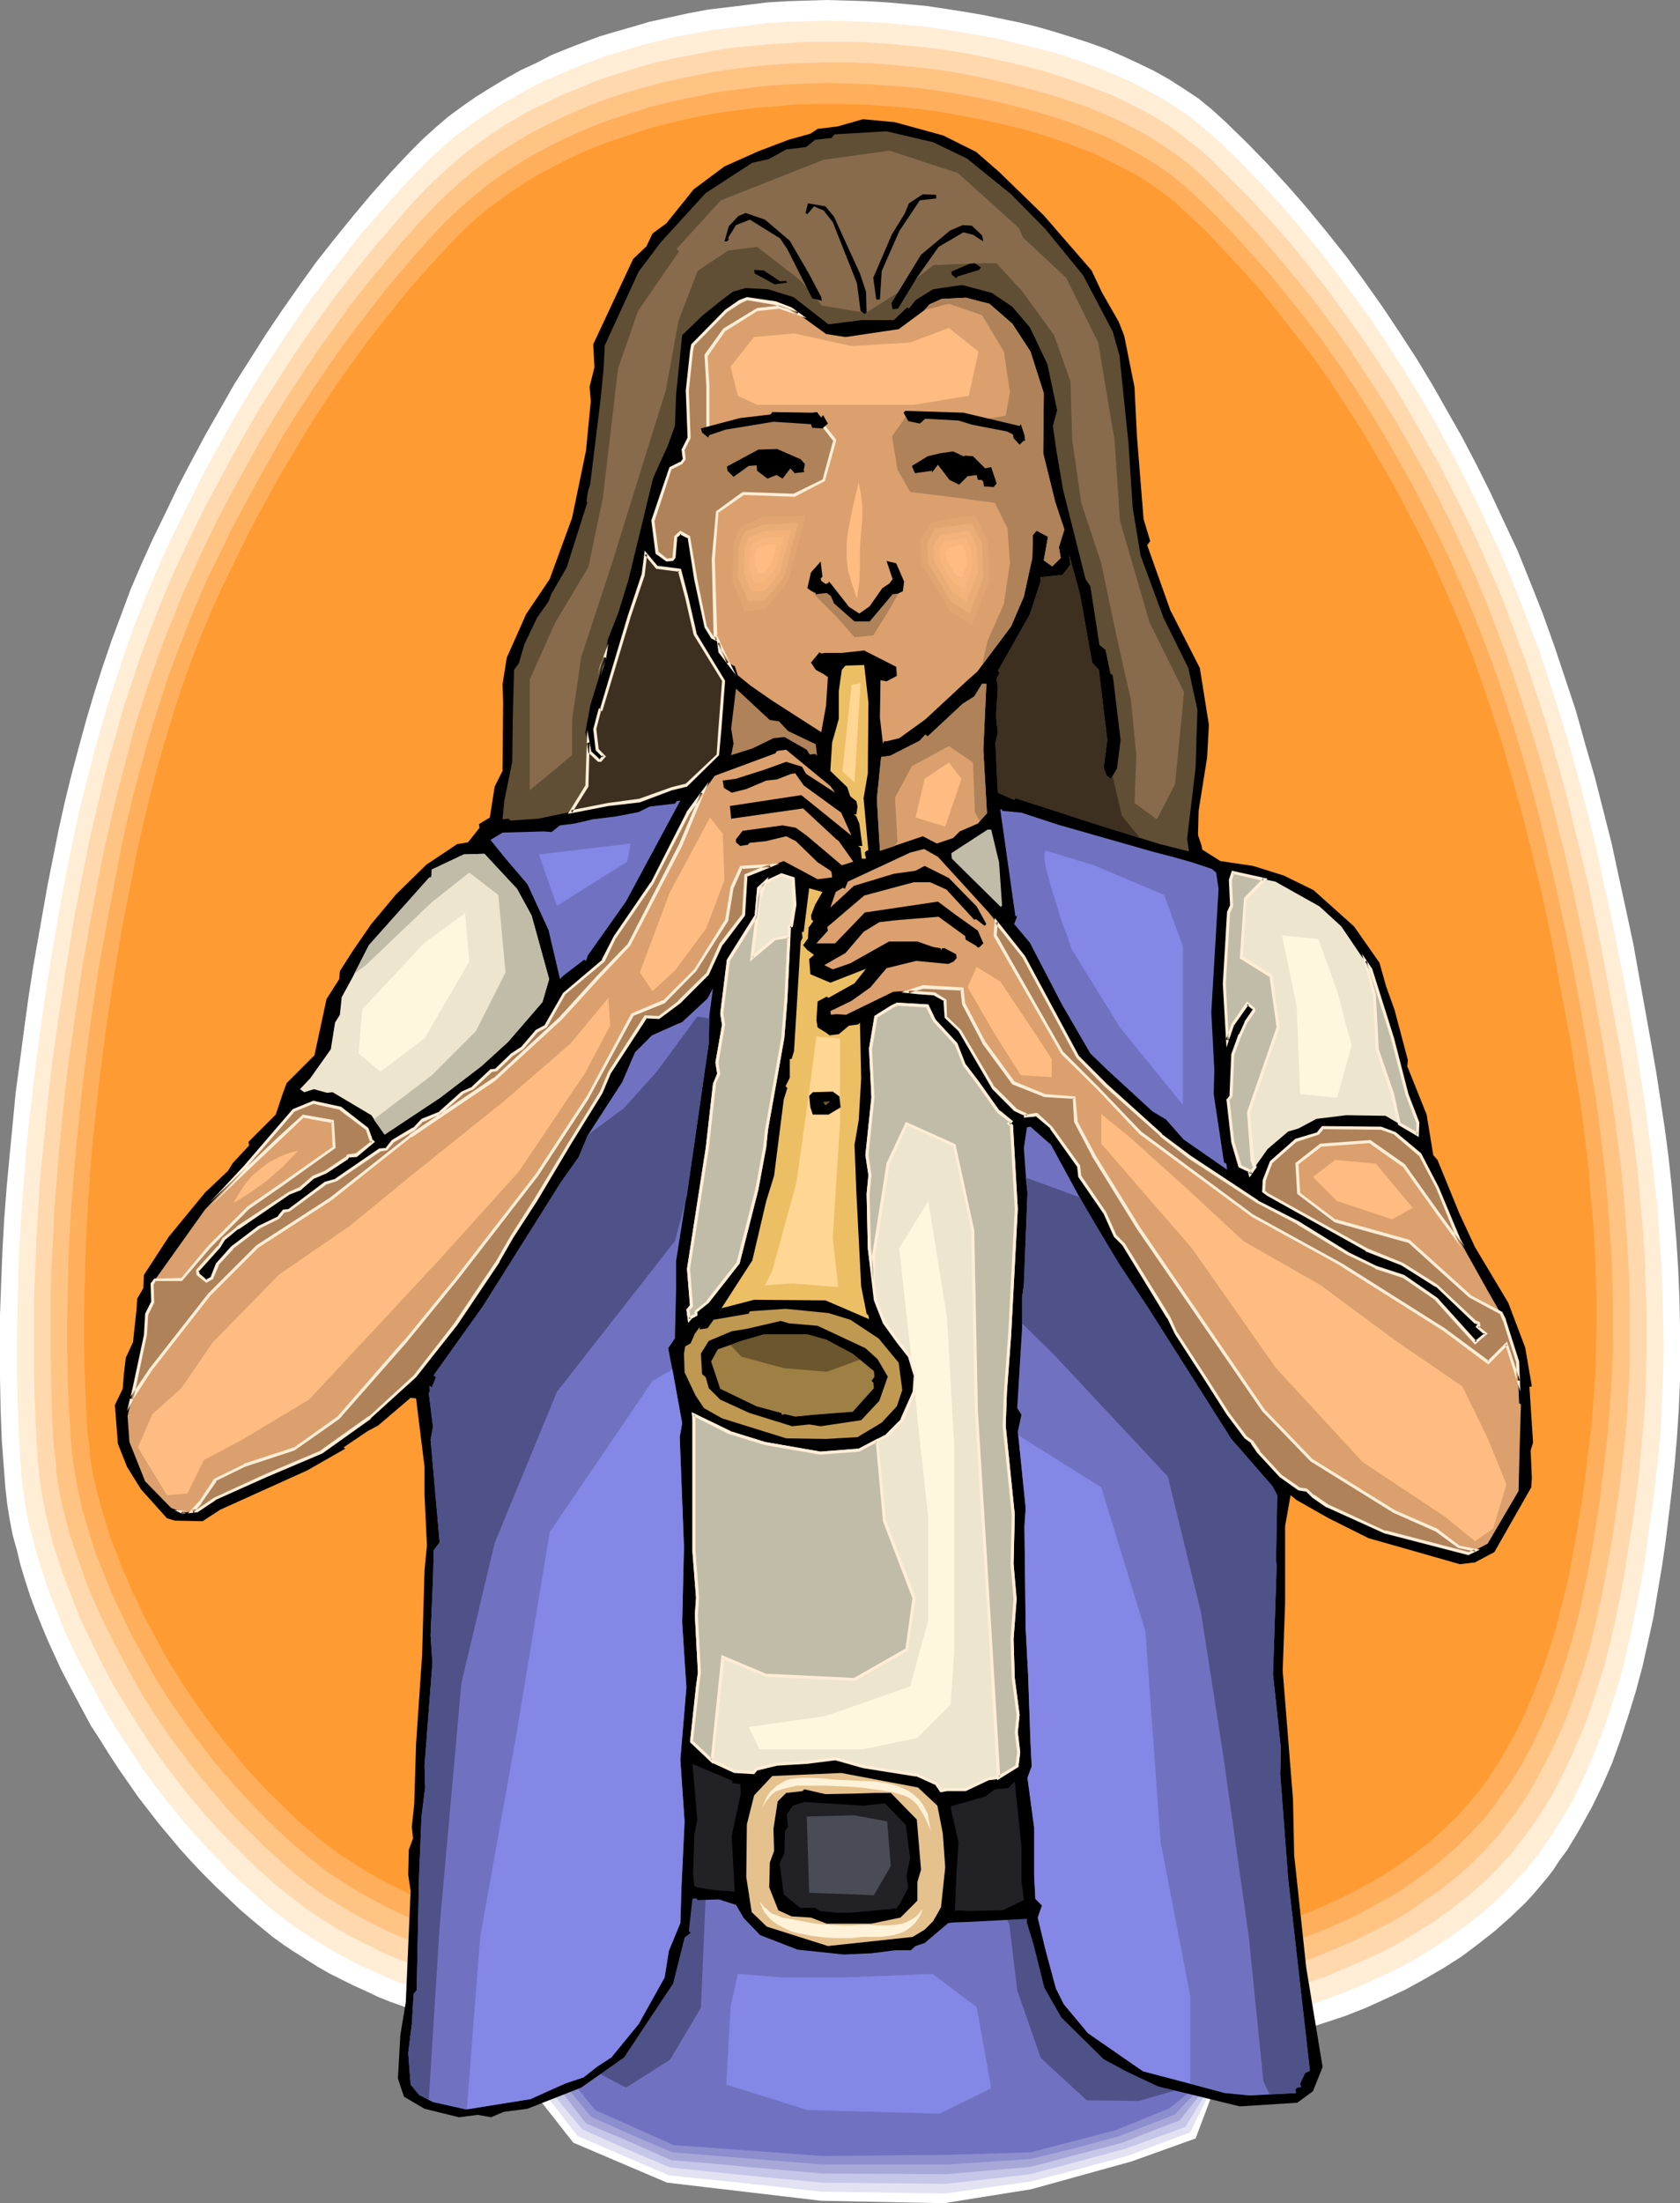 <?xml version="1.0" encoding="UTF-8" standalone="no"?>
<svg
   version="1.0"
   width="118.784mm"
   height="155.668mm"
   id="svg118"
   sodipodi:docname="Horn Player 7.wmf"
   xmlns:inkscape="http://www.inkscape.org/namespaces/inkscape"
   xmlns:sodipodi="http://sodipodi.sourceforge.net/DTD/sodipodi-0.dtd"
   xmlns="http://www.w3.org/2000/svg"
   xmlns:svg="http://www.w3.org/2000/svg">
  <rect width="100%" height="100%" fill="#808080" stroke="none"/>
  <sodipodi:namedview
     id="namedview118"
     pagecolor="#ffffff"
     bordercolor="#000000"
     borderopacity="0.25"
     inkscape:showpageshadow="2"
     inkscape:pageopacity="0.0"
     inkscape:pagecheckerboard="0"
     inkscape:deskcolor="#d1d1d1"
     inkscape:document-units="mm" />
  <defs
     id="defs1">
    <pattern
       id="WMFhbasepattern"
       patternUnits="userSpaceOnUse"
       width="6"
       height="6"
       x="0"
       y="0" />
  </defs>
  <path
     style="fill:#ffffff;fill-opacity:1;fill-rule:evenodd;stroke:none"
     d="m 117.812,539.23 -6.788,-2.262 -6.788,-2.424 -3.232,-1.293 -3.394,-1.616 -3.232,-1.454 -3.232,-1.616 -3.232,-1.616 -3.071,-1.778 -3.071,-1.939 -3.071,-1.939 -2.909,-1.939 -2.909,-2.101 -2.747,-2.262 -2.747,-2.262 -3.394,-2.909 -3.232,-3.07 -3.232,-3.07 -3.232,-3.232 -3.071,-3.232 -3.071,-3.393 -5.818,-6.948 -5.495,-7.11 -2.586,-3.717 -2.586,-3.717 -2.424,-3.717 -2.424,-3.878 -2.424,-3.717 -2.101,-3.878 -4.04,-7.595 -1.939,-3.717 -1.778,-3.878 -1.778,-3.878 -1.616,-3.878 L 9.535,430.156 8.08,426.277 6.788,422.238 5.495,418.036 4.525,413.996 3.394,409.957 2.586,405.755 1.939,401.716 1.454,397.514 1.131,393.313 0.485,384.748 0.162,376.346 0,367.943 v -8.564 -8.403 l 0.323,-8.564 0.323,-8.403 0.485,-8.564 0.646,-8.403 0.808,-8.564 0.808,-8.403 0.808,-8.403 1.131,-8.403 1.131,-8.564 1.131,-8.241 1.293,-8.403 2.586,-14.705 1.293,-7.272 1.454,-7.272 1.454,-7.272 1.616,-7.272 1.778,-7.272 1.939,-7.272 1.939,-7.11 2.101,-7.11 2.263,-7.11 2.424,-7.11 2.586,-6.948 2.586,-6.948 2.909,-6.787 3.071,-6.787 3.394,-6.948 3.394,-7.11 3.555,-6.787 3.717,-6.948 3.879,-6.787 3.879,-6.787 4.202,-6.625 4.202,-6.625 4.363,-6.464 4.525,-6.464 4.525,-6.302 4.848,-6.14 4.848,-5.979 5.01,-5.979 5.171,-5.817 5.333,-5.656 3.232,-3.232 3.394,-3.07 3.394,-2.909 3.717,-2.747 3.717,-2.585 3.879,-2.424 4.04,-2.424 4.04,-2.262 4.202,-1.939 4.04,-2.101 4.363,-1.778 4.202,-1.616 4.363,-1.616 4.363,-1.293 4.525,-1.293 4.363,-1.293 5.171,-1.131 5.171,-1.131 5.171,-0.97 5.333,-0.646 5.333,-0.646 5.333,-0.646 5.333,-0.323 5.333,-0.162 L 221.08,0 l 5.495,0.162 5.171,0.162 5.495,0.323 5.333,0.485 5.171,0.485 5.333,0.808 5.171,0.808 4.687,0.808 4.687,0.97 4.687,0.97 4.687,1.131 4.525,1.293 4.687,1.454 4.525,1.454 4.525,1.616 4.525,1.939 4.202,1.939 4.363,2.101 4.04,2.262 4.04,2.585 3.879,2.585 3.555,2.909 3.555,3.232 5.818,5.656 5.656,5.817 5.495,5.979 5.333,6.14 5.171,6.302 5.01,6.302 4.848,6.625 4.687,6.625 4.525,6.787 4.525,6.948 4.202,6.948 4.04,7.11 4.04,7.11 3.717,7.11 3.717,7.433 3.394,7.272 3.879,8.241 3.394,8.403 3.394,8.564 3.071,8.564 2.909,8.726 2.909,8.726 2.424,8.726 2.586,8.888 2.263,8.888 2.263,8.888 1.939,9.049 1.939,8.888 1.939,9.049 1.616,9.049 3.232,17.937 1.293,7.433 1.131,7.433 1.131,7.433 0.97,7.433 0.808,7.433 0.646,7.433 0.646,7.433 0.485,7.595 0.323,7.433 0.162,7.595 v 7.433 7.433 l -0.323,7.595 -0.485,7.433 -0.646,7.433 -0.808,7.433 -0.808,6.625 -0.808,6.625 -0.97,6.625 -1.131,6.625 -1.131,6.787 -1.454,6.625 -1.454,6.464 -1.778,6.625 -1.939,6.302 -2.101,6.464 -2.263,6.302 -2.586,5.979 -2.909,5.979 -1.616,2.909 -1.616,2.909 -1.616,2.747 -1.778,2.909 -1.939,2.585 -1.778,2.747 -1.778,2.262 -1.778,2.101 -1.778,2.101 -1.939,2.101 -4.04,3.878 -4.202,3.717 -4.525,3.555 -4.525,3.393 -4.848,3.07 -5.01,2.909 -5.01,2.747 -5.171,2.424 -5.333,2.424 -5.333,2.101 -5.333,1.778 -5.495,1.778 -5.495,1.454 -5.495,1.293 -4.525,0.97 -4.525,0.97 -9.212,1.454 -9.05,1.293 -9.373,0.97 -9.212,0.646 -9.212,0.485 -9.373,0.323 -9.373,0.162 h -9.373 l -9.373,-0.162 -18.585,-0.485 -18.747,-0.646 -18.585,-0.646 -9.05,-0.323 -9.05,-0.485 -9.05,-0.808 -9.05,-1.293 -9.05,-1.454 -4.363,-0.808 -4.525,-0.97 -4.363,-0.97 -4.363,-1.131 -4.363,-1.131 z"
     id="path1" />
  <path
     style="fill:#ffedd6;fill-opacity:1;fill-rule:evenodd;stroke:none"
     d="m 119.913,534.059 -6.626,-2.101 -6.626,-2.585 -3.232,-1.293 -6.464,-2.909 -3.232,-1.616 -3.071,-1.616 -3.071,-1.778 -2.909,-1.778 -3.071,-1.939 -2.909,-1.939 -2.747,-2.101 -2.747,-2.101 -2.747,-2.262 -3.232,-2.909 -3.232,-2.909 -3.232,-3.07 -3.071,-3.232 -3.071,-3.232 -2.909,-3.232 -2.909,-3.232 -2.747,-3.555 -2.747,-3.393 -2.747,-3.555 -2.586,-3.555 -2.424,-3.717 -2.424,-3.717 -2.424,-3.717 -2.263,-3.717 -2.101,-3.878 -3.879,-7.272 -1.939,-3.717 -1.778,-3.717 -1.778,-3.878 -3.071,-7.756 -1.454,-3.878 -1.293,-4.04 -1.293,-3.878 -0.97,-4.04 -1.131,-4.04 -0.808,-4.04 -0.646,-4.04 -0.485,-4.04 -0.323,-4.04 -0.485,-8.403 -0.323,-8.241 -0.162,-8.403 v -8.241 l 0.162,-8.241 0.162,-8.403 0.323,-8.241 0.485,-8.403 0.646,-8.241 0.646,-8.403 0.808,-8.241 0.97,-8.241 0.97,-8.241 1.131,-8.403 1.131,-8.08 1.293,-8.241 2.424,-14.382 1.293,-7.11 1.454,-7.272 1.454,-7.11 1.616,-7.11 1.778,-7.11 1.778,-6.948 1.939,-7.11 2.101,-6.948 2.263,-6.948 2.263,-6.948 2.424,-6.787 2.747,-6.787 2.747,-6.625 2.909,-6.625 3.394,-6.948 3.394,-6.787 3.394,-6.787 3.717,-6.787 3.717,-6.787 3.879,-6.464 4.04,-6.625 4.202,-6.464 4.202,-6.302 4.363,-6.302 4.687,-6.14 4.687,-6.14 4.687,-5.979 5.01,-5.656 5.171,-5.817 5.171,-5.494 3.071,-3.07 3.394,-3.07 3.394,-2.909 3.555,-2.585 3.717,-2.585 3.717,-2.424 3.879,-2.262 4.04,-2.262 4.04,-2.101 4.04,-1.778 4.202,-1.778 4.202,-1.616 4.202,-1.616 4.363,-1.293 4.202,-1.293 4.363,-1.131 5.01,-1.293 5.171,-0.97 5.171,-0.97 5.171,-0.646 5.171,-0.646 5.171,-0.646 5.171,-0.323 5.333,-0.162 5.333,-0.162 5.171,0.162 5.171,0.162 5.333,0.323 5.171,0.485 5.171,0.485 5.333,0.808 5.01,0.808 4.687,0.808 4.525,0.808 4.525,1.131 4.525,1.131 4.687,1.131 4.363,1.293 4.525,1.616 4.363,1.616 4.363,1.778 4.363,1.939 4.04,2.101 4.04,2.262 3.879,2.424 3.717,2.585 3.555,2.909 3.555,3.07 5.656,5.494 5.495,5.656 5.495,5.817 5.171,6.14 5.171,6.14 4.848,6.302 4.848,6.464 4.687,6.464 4.363,6.625 4.363,6.787 4.202,6.787 4.04,6.948 3.717,6.948 3.717,7.11 3.555,7.11 3.394,7.272 3.717,8.08 3.394,8.241 3.232,8.403 3.232,8.403 2.747,8.564 2.747,8.403 2.586,8.726 2.424,8.726 2.263,8.726 2.101,8.564 1.939,8.888 1.939,8.726 1.778,8.888 1.778,8.726 3.232,17.775 1.131,7.272 1.131,7.11 0.97,7.272 0.97,7.433 0.808,7.272 0.808,7.272 0.485,7.433 0.485,7.272 0.323,7.272 0.162,7.433 0.162,7.433 -0.162,7.272 -0.323,7.433 -0.323,7.272 -0.646,7.272 -0.808,7.272 -0.808,6.464 -0.97,6.464 -0.808,6.464 -1.131,6.625 -1.293,6.464 -1.293,6.464 -1.454,6.464 -1.616,6.464 -1.939,6.302 -2.101,6.302 -2.263,5.979 -2.586,6.14 -2.747,5.817 -1.454,2.909 -1.616,2.747 -3.394,5.494 -1.939,2.747 -1.778,2.585 -1.616,2.101 -1.778,2.101 -3.717,4.04 -3.879,3.878 -4.202,3.717 -4.363,3.393 -4.525,3.232 -4.687,3.07 -4.848,2.909 -4.848,2.585 -5.171,2.424 -5.171,2.262 -5.333,2.101 -5.333,1.939 -5.333,1.616 -5.333,1.454 -5.333,1.293 -4.363,0.97 -4.525,0.808 -9.05,1.616 -8.888,1.131 -9.05,0.97 -9.05,0.646 -9.212,0.485 -9.05,0.323 -9.212,0.162 h -9.05 l -9.212,-0.162 -18.262,-0.485 -9.212,-0.323 -9.212,-0.323 -18.262,-0.485 -8.888,-0.323 -8.888,-0.646 -8.727,-0.808 -8.888,-1.131 -8.727,-1.454 -4.525,-0.808 -4.202,-0.97 -4.525,-0.97 -4.202,-0.97 -4.202,-1.131 z"
     id="path2" />
  <path
     style="fill:#ffd8ad;fill-opacity:1;fill-rule:evenodd;stroke:none"
     d="m 122.014,528.726 -6.464,-2.101 -6.464,-2.424 -6.464,-2.585 -3.071,-1.616 -3.071,-1.454 -3.071,-1.616 -3.071,-1.778 -2.909,-1.778 -2.909,-1.778 -2.747,-1.939 -2.747,-2.101 -2.747,-2.101 -2.586,-2.101 -3.232,-2.909 -3.232,-2.909 -3.071,-3.07 -3.071,-3.07 -2.909,-3.07 -2.909,-3.232 -2.909,-3.393 -2.747,-3.232 -2.586,-3.393 -2.747,-3.555 -2.424,-3.393 -2.424,-3.555 -2.424,-3.717 -2.263,-3.555 -2.263,-3.717 -2.263,-3.717 -3.717,-7.11 -3.555,-7.433 -1.778,-3.717 -1.454,-3.717 -1.454,-3.878 -1.454,-3.717 -1.293,-3.878 -1.293,-4.04 -0.97,-3.878 -0.97,-3.878 -0.808,-4.04 -0.646,-3.878 -0.485,-4.04 -0.323,-4.04 -0.485,-8.08 -0.323,-8.08 -0.162,-8.241 v -8.08 -8.241 l 0.323,-8.08 0.323,-8.08 0.485,-8.241 0.485,-8.08 0.808,-8.08 0.808,-8.241 0.808,-8.08 0.97,-8.08 1.131,-8.08 2.424,-16.159 2.263,-14.058 2.747,-13.897 1.454,-7.11 1.616,-6.948 1.616,-6.948 1.778,-6.948 1.939,-6.787 1.939,-6.948 2.263,-6.787 2.263,-6.787 2.424,-6.625 2.586,-6.625 2.747,-6.625 2.909,-6.464 3.232,-6.787 3.232,-6.625 3.555,-6.625 3.555,-6.625 3.717,-6.625 3.717,-6.464 4.04,-6.302 4.04,-6.302 4.202,-6.302 4.363,-6.14 4.363,-5.979 4.687,-5.979 4.687,-5.817 4.848,-5.656 4.848,-5.656 5.171,-5.494 3.071,-2.909 3.232,-2.909 3.394,-2.909 3.394,-2.585 3.717,-2.585 3.555,-2.424 3.879,-2.262 3.879,-2.101 4.04,-1.939 3.879,-1.939 4.202,-1.616 4.04,-1.778 4.202,-1.454 4.202,-1.293 4.202,-1.293 4.202,-1.131 5.01,-1.131 5.01,-0.97 5.01,-0.97 5.01,-0.808 5.171,-0.485 5.171,-0.485 5.171,-0.323 5.171,-0.323 h 5.01 5.171 l 5.171,0.162 5.171,0.323 5.01,0.485 5.171,0.485 5.01,0.646 5.01,0.808 4.525,0.808 4.363,0.97 4.525,0.97 4.525,1.131 4.363,1.131 4.525,1.454 4.363,1.454 4.202,1.616 4.363,1.616 4.04,1.939 4.202,2.101 3.879,2.101 3.879,2.424 3.555,2.747 3.555,2.747 3.394,2.909 5.495,5.494 5.495,5.494 5.333,5.817 5.171,5.817 4.848,5.979 4.848,6.14 4.687,6.464 4.525,6.302 4.363,6.464 4.363,6.625 4.04,6.787 3.879,6.787 3.879,6.787 3.555,6.948 3.555,6.948 3.394,7.11 3.555,8.08 3.394,7.918 3.071,8.241 3.071,8.241 2.747,8.403 2.747,8.241 2.424,8.564 2.424,8.403 2.101,8.564 2.101,8.564 2.101,8.564 1.778,8.726 1.778,8.564 1.616,8.726 3.232,17.29 1.131,6.948 1.131,7.11 0.97,7.11 0.97,7.272 0.808,7.11 0.646,7.272 0.646,7.11 0.485,7.272 0.162,7.11 0.323,7.272 v 7.11 l -0.162,7.272 -0.162,7.11 -0.485,7.11 -0.646,7.272 -0.646,7.11 -1.616,12.604 -1.131,6.464 -0.97,6.302 -1.131,6.464 -1.293,6.302 -1.454,6.302 -1.616,6.464 -1.939,6.14 -1.939,6.14 -2.263,5.817 -2.586,5.979 -2.747,5.656 -1.454,2.909 -1.454,2.747 -1.778,2.747 -1.616,2.585 -1.778,2.585 -1.939,2.585 -1.616,2.101 -1.616,2.101 -3.717,4.04 -3.717,3.717 -4.04,3.555 -4.363,3.393 -4.363,3.232 -4.687,2.909 -4.687,2.909 -4.848,2.585 -5.01,2.262 -5.171,2.262 -5.01,2.101 -5.333,1.778 -5.171,1.616 -5.171,1.454 -5.333,1.293 -8.727,1.778 -8.727,1.454 -8.888,1.131 -8.727,0.97 -8.888,0.646 -8.888,0.485 -9.05,0.323 -8.888,0.162 h -9.05 l -8.888,-0.162 -17.939,-0.485 -9.05,-0.323 -8.888,-0.323 -17.939,-0.485 -8.727,-0.323 -8.727,-0.646 -8.727,-0.808 -8.565,-1.131 -8.727,-1.293 -8.565,-1.778 -4.202,-0.97 -4.202,-0.97 -4.202,-1.131 z"
     id="path3" />
  <path
     style="fill:#ffc484;fill-opacity:1;fill-rule:evenodd;stroke:none"
     d="m 124.115,523.555 -6.303,-2.101 -6.303,-2.424 -6.303,-2.585 -3.071,-1.454 -2.909,-1.454 -3.071,-1.616 -2.909,-1.616 -2.909,-1.778 -2.909,-1.778 -2.747,-1.939 -2.747,-1.939 -2.586,-2.101 -2.586,-2.101 -3.071,-2.909 -3.232,-2.747 -2.909,-3.07 -3.071,-2.909 -2.909,-3.07 -2.747,-3.232 -2.747,-3.232 -2.747,-3.232 -2.586,-3.393 -2.586,-3.393 -2.586,-3.393 -2.424,-3.555 -2.263,-3.393 -2.263,-3.555 -2.101,-3.717 -2.101,-3.717 -3.717,-6.948 -3.555,-7.11 -1.616,-3.717 -1.616,-3.555 -1.454,-3.878 -1.293,-3.717 -1.293,-3.717 -1.293,-3.878 -0.97,-3.717 -0.97,-3.878 -0.808,-3.878 -0.646,-3.878 -0.323,-4.04 -0.485,-3.878 -0.485,-7.918 -0.162,-7.918 -0.162,-8.08 v -7.918 -8.08 l 0.162,-7.918 0.485,-8.08 0.323,-7.918 0.646,-7.918 0.646,-7.918 0.808,-7.918 0.808,-8.08 0.97,-7.918 1.131,-7.756 2.263,-15.836 2.424,-13.735 2.586,-13.735 1.454,-6.948 1.616,-6.787 1.616,-6.787 1.778,-6.787 1.778,-6.787 1.939,-6.787 2.101,-6.464 2.263,-6.625 2.424,-6.625 2.586,-6.464 2.586,-6.464 2.909,-6.302 3.071,-6.625 3.232,-6.625 3.394,-6.464 3.555,-6.464 3.555,-6.464 3.717,-6.302 3.879,-6.302 4.04,-6.14 4.04,-6.14 4.363,-5.979 4.202,-5.979 4.525,-5.817 4.687,-5.656 4.687,-5.656 4.848,-5.494 5.01,-5.333 3.071,-2.909 3.232,-2.909 3.232,-2.747 3.394,-2.585 3.555,-2.424 3.555,-2.262 3.717,-2.262 3.879,-2.101 3.879,-1.939 3.879,-1.778 4.04,-1.778 4.04,-1.616 4.04,-1.454 4.202,-1.293 4.04,-1.131 4.202,-1.131 4.848,-1.131 4.848,-0.97 5.01,-0.97 4.848,-0.646 5.01,-0.646 5.01,-0.485 5.01,-0.323 5.01,-0.162 5.01,-0.162 h 5.01 l 5.171,0.162 5.01,0.323 5.01,0.485 5.01,0.485 5.01,0.646 4.848,0.808 4.363,0.808 4.363,0.97 4.363,0.97 4.363,1.131 4.363,1.131 4.363,1.293 4.363,1.454 4.202,1.454 4.202,1.778 4.04,1.778 4.04,2.101 3.879,2.101 3.717,2.424 3.555,2.424 3.555,2.747 3.232,2.909 5.333,5.333 5.333,5.494 5.171,5.656 5.01,5.817 4.848,5.817 4.848,5.979 4.525,6.14 4.525,6.302 4.202,6.464 4.202,6.464 4.04,6.464 3.717,6.625 3.879,6.787 3.555,6.787 3.394,6.787 3.232,6.948 3.555,7.756 3.232,7.918 3.071,8.08 2.909,8.08 2.747,8.241 2.586,8.08 2.586,8.403 2.263,8.241 2.101,8.403 2.101,8.241 1.939,8.564 1.778,8.403 1.778,8.403 1.616,8.403 3.071,16.967 1.131,6.948 1.131,6.948 0.97,6.948 0.97,7.11 0.808,6.948 0.646,7.11 0.485,6.948 0.485,7.11 0.323,6.948 0.162,7.11 v 7.11 6.948 l -0.323,7.11 -0.323,6.948 -0.646,7.11 -0.808,6.948 -0.646,6.14 -0.97,6.302 -0.808,6.14 -1.131,6.302 -1.131,6.302 -1.293,6.14 -1.454,6.302 -1.454,6.14 -1.939,5.979 -1.939,5.979 -2.263,5.979 -2.424,5.656 -2.747,5.494 -2.909,5.494 -1.616,2.747 -1.616,2.585 -1.778,2.585 -1.778,2.424 -1.616,2.101 -1.616,2.101 -3.555,3.878 -3.717,3.717 -4.04,3.555 -4.04,3.232 -4.525,3.07 -4.363,3.07 -4.687,2.747 -4.848,2.424 -4.848,2.424 -5.01,2.101 -5.01,2.101 -5.171,1.778 -5.01,1.616 -5.171,1.293 -5.171,1.293 -8.565,1.778 -8.565,1.293 -8.727,1.293 -8.565,0.97 -8.727,0.646 -8.727,0.323 -8.727,0.323 -8.727,0.162 h -8.888 l -8.727,-0.162 -17.615,-0.485 -8.727,-0.323 -8.888,-0.323 -17.454,-0.485 -8.565,-0.323 -8.404,-0.646 -8.565,-0.646 -8.404,-1.131 -8.565,-1.454 -8.404,-1.616 -4.04,-0.97 -4.202,-0.97 -4.04,-1.131 z"
     id="path4" />
  <path
     style="fill:#ffaf5b;fill-opacity:1;fill-rule:evenodd;stroke:none"
     d="m 126.378,518.384 -6.303,-2.101 -6.141,-2.424 -6.141,-2.424 -3.071,-1.454 -2.909,-1.454 -2.909,-1.616 -2.909,-1.616 -2.909,-1.778 -5.495,-3.555 -5.171,-4.04 -2.586,-2.101 -3.071,-2.747 -2.909,-2.747 -3.071,-2.909 -2.747,-2.909 -2.909,-3.07 -2.747,-3.07 -2.747,-3.07 -2.747,-3.232 -2.424,-3.232 -2.586,-3.393 -4.848,-6.787 -2.263,-3.393 -2.263,-3.555 -2.101,-3.555 -1.939,-3.555 -3.717,-6.787 -3.394,-7.11 -1.616,-3.555 -1.454,-3.555 -1.454,-3.555 -1.454,-3.717 -1.131,-3.717 -1.131,-3.717 -1.131,-3.717 -0.808,-3.878 -0.808,-3.717 -0.646,-3.878 -0.485,-3.878 -0.323,-3.717 -0.485,-7.918 -0.323,-7.756 -0.162,-7.756 V 352.915 l 0.162,-7.918 0.162,-7.756 0.323,-7.756 0.485,-7.918 0.646,-7.756 0.646,-7.756 0.808,-7.756 0.808,-7.918 0.97,-7.756 0.97,-7.595 2.263,-15.513 2.424,-13.412 2.586,-13.412 1.293,-6.787 1.454,-6.625 1.616,-6.787 1.778,-6.625 1.778,-6.464 1.939,-6.625 2.101,-6.464 2.101,-6.464 2.424,-6.464 2.424,-6.302 2.586,-6.302 2.747,-6.302 3.232,-6.464 3.071,-6.464 3.394,-6.302 3.394,-6.302 3.555,-6.302 3.555,-6.302 3.879,-6.14 3.879,-5.979 4.04,-5.979 4.04,-5.817 4.363,-5.817 4.363,-5.656 4.525,-5.656 4.687,-5.494 4.687,-5.333 4.848,-5.171 3.071,-2.909 3.071,-2.747 3.232,-2.747 3.394,-2.585 3.394,-2.424 3.555,-2.262 3.555,-2.101 3.879,-2.101 3.717,-1.939 3.879,-1.778 3.879,-1.616 4.04,-1.616 3.879,-1.293 4.04,-1.293 4.04,-1.293 4.04,-0.97 4.687,-1.131 4.848,-0.97 4.848,-0.97 4.848,-0.646 4.848,-0.646 5.01,-0.485 4.848,-0.323 5.01,-0.162 4.848,-0.162 4.848,0.162 5.01,0.162 5.01,0.323 4.848,0.323 4.848,0.485 4.848,0.646 4.848,0.808 4.363,0.808 4.202,0.808 4.202,0.97 4.363,1.131 4.202,1.131 4.363,1.293 4.04,1.293 4.202,1.616 4.04,1.616 4.04,1.778 3.879,2.101 3.717,2.101 3.717,2.262 3.555,2.424 3.394,2.747 3.232,2.909 5.333,5.171 5.171,5.333 5.01,5.494 5.01,5.656 4.687,5.817 4.687,5.817 4.525,5.979 4.363,6.14 4.202,6.302 4.04,6.302 3.879,6.464 3.717,6.464 3.717,6.625 3.394,6.625 3.394,6.625 3.232,6.787 3.394,7.595 3.232,7.756 3.071,7.918 2.909,7.918 2.586,7.918 2.586,8.08 2.424,8.08 2.263,8.08 2.101,8.241 1.939,8.241 1.939,8.241 1.778,8.241 1.778,8.241 1.616,8.241 2.909,16.644 1.131,6.787 1.131,6.787 0.97,6.787 0.808,6.948 0.808,6.787 0.646,6.948 0.485,6.787 0.485,6.948 0.323,6.948 0.162,6.787 v 6.948 6.948 l -0.323,6.787 -0.485,6.948 -0.485,6.787 -0.808,6.948 -1.454,12.119 -0.97,6.14 -0.97,6.14 -1.131,6.14 -1.293,6.14 -1.293,5.979 -1.616,5.979 -1.778,5.979 -1.939,5.817 -2.101,5.656 -2.424,5.656 -2.586,5.494 -2.909,5.332 -3.232,5.171 -1.778,2.424 -1.778,2.585 -3.071,4.04 -3.555,3.717 -3.717,3.717 -3.879,3.393 -4.04,3.232 -4.202,3.07 -4.363,2.909 -4.687,2.585 -4.687,2.585 -4.687,2.262 -4.848,2.101 -5.01,1.939 -5.01,1.778 -5.01,1.616 -5.01,1.293 -5.01,1.293 -8.404,1.616 -8.404,1.454 -8.404,1.131 -8.404,0.808 -8.565,0.646 -8.565,0.485 -8.565,0.323 -8.565,0.162 h -8.565 l -8.727,-0.162 -17.13,-0.485 -8.727,-0.323 -8.404,-0.323 -17.292,-0.485 -8.242,-0.323 -8.404,-0.485 -8.242,-0.808 -8.242,-0.97 -8.404,-1.454 -8.08,-1.454 -4.202,-0.97 -4.04,-0.97 -4.04,-1.131 z"
     id="path5" />
  <path
     style="fill:#ff9b32;fill-opacity:1;fill-rule:evenodd;stroke:none"
     d="m 128.478,513.052 -6.141,-1.939 -5.979,-2.262 -5.979,-2.585 -5.818,-2.909 -2.909,-1.454 -2.747,-1.616 -2.747,-1.616 -2.747,-1.778 -2.747,-1.778 -2.586,-1.939 -2.586,-1.939 -2.424,-2.101 -3.071,-2.585 -2.909,-2.747 -2.909,-2.909 -2.909,-2.747 -2.747,-3.07 -2.747,-2.909 -2.586,-3.232 -2.586,-3.07 -2.586,-3.232 -2.424,-3.232 -4.687,-6.625 -2.263,-3.393 -2.101,-3.393 -2.101,-3.393 -1.939,-3.555 -3.555,-6.625 -3.394,-6.948 -1.454,-3.555 -1.616,-3.555 -1.293,-3.555 -1.454,-3.555 -1.131,-3.555 -1.131,-3.717 -0.97,-3.555 -0.97,-3.717 -0.808,-3.717 -0.646,-3.878 -0.323,-3.717 -0.485,-3.717 -0.323,-7.595 -0.323,-7.595 -0.162,-7.595 v -7.756 l 0.162,-7.595 0.162,-7.595 0.323,-7.595 0.485,-7.756 0.485,-7.595 0.646,-7.595 0.808,-7.595 0.808,-7.595 0.97,-7.595 0.97,-7.595 2.263,-15.028 2.263,-13.25 2.586,-13.089 1.293,-6.625 1.454,-6.464 1.616,-6.625 1.616,-6.464 1.778,-6.464 1.939,-6.464 1.939,-6.302 2.101,-6.302 2.263,-6.302 2.424,-6.14 2.586,-6.14 2.747,-6.14 3.071,-6.302 3.071,-6.302 3.232,-6.302 3.394,-6.14 3.394,-6.14 3.717,-6.14 3.555,-5.979 3.879,-5.979 3.879,-5.817 4.04,-5.656 4.202,-5.817 4.363,-5.494 4.363,-5.494 4.525,-5.333 4.687,-5.171 4.848,-5.171 2.909,-2.909 2.909,-2.747 3.232,-2.585 3.232,-2.424 3.394,-2.424 3.394,-2.262 3.555,-2.101 3.717,-1.939 3.717,-1.939 3.717,-1.778 3.879,-1.616 3.879,-1.454 3.879,-1.293 3.879,-1.293 4.04,-1.293 3.879,-0.97 4.687,-1.131 4.687,-0.97 4.687,-0.808 4.848,-0.646 4.687,-0.646 4.848,-0.323 4.848,-0.485 4.687,-0.162 h 4.848 4.848 l 4.848,0.162 4.848,0.323 4.687,0.323 4.848,0.485 4.848,0.646 4.687,0.808 4.202,0.808 4.202,0.808 4.202,0.97 4.202,0.97 4.04,1.131 4.202,1.293 4.04,1.293 4.04,1.616 4.04,1.454 3.879,1.939 3.879,1.939 3.717,1.939 3.555,2.262 3.394,2.424 3.394,2.585 3.071,2.909 5.333,5.009 5.01,5.333 5.01,5.333 4.848,5.494 4.525,5.656 4.525,5.817 4.525,5.817 4.202,5.979 4.04,6.14 4.04,6.302 3.717,6.14 3.717,6.464 3.555,6.302 3.394,6.625 3.394,6.464 3.071,6.625 3.232,7.433 3.232,7.595 3.071,7.756 2.747,7.756 2.586,7.756 2.586,7.918 2.263,7.918 2.263,7.918 2.101,8.08 1.939,7.918 1.939,8.08 1.778,8.08 1.616,8.08 1.454,8.241 3.071,16.159 0.97,6.625 1.131,6.625 0.97,6.787 0.808,6.625 0.808,6.787 0.485,6.625 0.646,6.787 0.485,6.787 0.162,6.625 0.323,6.787 v 6.787 l -0.162,6.787 -0.162,6.625 -0.485,6.787 -0.485,6.787 -0.808,6.625 -1.454,11.796 -0.97,6.14 -0.97,5.817 -1.131,6.14 -1.131,5.979 -1.454,5.817 -1.454,5.817 -1.778,5.817 -1.939,5.817 -2.101,5.494 -2.263,5.494 -2.586,5.494 -2.909,5.171 -1.454,2.585 -1.616,2.424 -1.616,2.585 -1.778,2.424 -3.232,3.878 -3.232,3.717 -3.717,3.555 -3.717,3.393 -4.04,3.07 -4.202,3.07 -4.202,2.747 -4.525,2.585 -4.525,2.424 -4.687,2.262 -4.848,2.101 -4.848,1.939 -4.848,1.616 -4.848,1.616 -5.01,1.293 -4.848,1.293 -8.242,1.616 -8.242,1.454 -8.242,0.97 -8.242,0.97 -8.404,0.485 -8.404,0.485 -8.242,0.323 -8.404,0.162 -8.404,-0.162 -8.404,-0.162 -16.807,-0.323 -16.969,-0.646 -8.242,-0.323 -8.404,-0.162 -8.08,-0.323 -8.242,-0.485 -8.08,-0.808 -8.242,-0.97 -8.08,-1.293 -7.919,-1.616 -4.04,-0.808 -3.879,-0.97 -4.04,-1.131 z"
     id="path6" />
  <path
     style="fill:#ffffff;fill-opacity:1;fill-rule:evenodd;stroke:none"
     d="m 142.538,558.62 10.666,13.574 25.049,10.665 41.21,4.848 32.806,0.646 23.272,-3.717 26.827,-7.433 17.13,-6.14 7.434,-19.714 -8.727,-53.487 -34.907,-17.452 -67.229,-39.105 -62.219,9.857 -15.03,46.377 v 0.808 l 0.162,0.808 v 1.131 1.293 l 0.162,1.778 v 1.778 2.101 l 0.162,2.262 v 2.262 l 0.162,2.585 v 2.585 l 0.323,5.656 0.162,5.656 0.323,5.656 0.323,5.494 v 2.747 l 0.162,2.424 0.162,2.424 0.162,2.262 0.162,1.939 0.162,1.939 0.162,1.616 0.323,1.293 0.162,1.131 0.162,0.808 0.162,0.485 z"
     id="path7" />
  <path
     style="fill:#e2e2f2;fill-opacity:1;fill-rule:evenodd;stroke:none"
     d="m 143.508,556.681 5.495,6.787 5.333,6.948 24.403,10.503 20.363,2.101 20.363,2.262 33.13,0.485 22.948,-3.232 13.09,-3.393 13.09,-3.555 8.08,-3.07 8.242,-3.07 8.888,-18.098 -4.363,-26.663 -4.363,-26.824 -34.907,-17.452 -33.614,-19.553 -16.807,-9.695 -16.807,-9.857 -31.029,4.848 -31.19,5.009 -7.434,23.269 -7.596,23.108 v 0.323 l 0.162,0.323 v 0.97 0.97 l 0.162,1.454 v 1.616 l 0.162,1.616 v 2.101 l 0.162,2.101 v 2.424 l 0.323,2.424 v 2.585 l 0.323,5.333 0.323,5.494 0.323,5.494 0.485,5.332 0.162,2.585 0.162,2.424 0.162,2.262 0.162,2.262 0.323,1.939 0.162,1.778 0.162,1.616 0.162,1.293 0.162,0.97 0.323,0.808 0.162,0.485 z"
     id="path8" />
  <path
     style="fill:#c6c6e8;fill-opacity:1;fill-rule:evenodd;stroke:none"
     d="m 144.478,554.742 5.495,7.11 5.656,6.787 11.636,5.171 11.797,5.009 20.201,2.101 20.363,1.939 16.646,0.162 16.484,0.162 11.474,-1.293 11.151,-1.293 12.767,-3.393 12.605,-3.393 15.999,-5.817 10.181,-16.644 -4.363,-26.663 -4.363,-26.824 -34.907,-17.452 -33.614,-19.553 -16.807,-9.695 -16.807,-9.857 -31.029,4.848 -31.19,5.009 -7.434,23.269 -7.596,23.108 v 0.323 l 0.162,0.323 v 0.808 l 0.162,1.131 v 1.293 l 0.162,1.454 v 1.778 l 0.162,1.939 0.162,2.101 0.162,2.262 0.162,2.262 0.162,2.585 0.485,5.171 0.323,5.333 0.485,5.333 0.485,5.171 0.162,2.424 0.162,2.424 0.323,2.262 0.162,1.939 0.323,1.939 0.162,1.778 0.323,1.616 0.162,1.293 0.162,0.97 0.162,0.808 0.323,0.323 z"
     id="path9" />
  <path
     style="fill:#a8a8d8;fill-opacity:1;fill-rule:evenodd;stroke:none"
     d="m 145.447,552.965 5.656,6.948 5.495,7.11 11.474,4.848 11.313,5.009 10.02,0.808 10.181,0.97 20.201,1.778 33.291,0.162 11.151,-0.97 11.151,-0.97 12.282,-3.232 12.282,-3.232 7.757,-3.07 7.596,-2.909 5.818,-7.433 5.818,-7.433 -4.363,-26.663 -4.363,-26.824 -34.907,-17.452 -33.614,-19.553 -16.807,-9.695 -16.807,-9.857 -31.029,4.848 -31.19,5.009 -7.434,23.269 -7.596,23.108 v 0.323 l 0.162,0.323 v 0.808 l 0.162,0.97 v 1.293 l 0.162,1.454 0.162,1.616 0.162,1.939 0.162,2.101 0.162,2.101 0.323,2.262 0.162,2.424 0.485,5.009 0.97,10.342 0.646,5.009 0.162,2.424 0.323,2.262 0.323,2.101 0.162,2.101 0.323,1.778 0.323,1.616 0.162,1.454 0.323,1.293 0.162,1.131 0.162,0.646 0.323,0.485 z"
     id="path10" />
  <path
     style="fill:#8c8ece;fill-opacity:1;fill-rule:evenodd;stroke:none"
     d="m 146.255,551.026 5.818,7.11 5.818,7.11 10.828,4.848 10.989,4.686 10.02,0.808 10.02,0.808 20.039,1.616 h 33.614 l 21.979,-1.454 11.959,-2.909 11.797,-3.232 14.706,-5.656 6.464,-6.787 6.626,-6.625 -4.363,-26.663 -4.363,-26.824 -34.907,-17.452 -33.614,-19.553 -16.807,-9.695 -16.807,-9.857 -31.029,4.848 -31.19,5.009 -7.434,23.269 -7.596,23.108 v 0.323 l 0.162,0.323 v 0.808 l 0.162,0.97 0.162,1.131 0.162,1.454 0.162,1.616 0.162,1.778 0.162,2.101 0.323,2.101 0.162,2.101 0.323,2.262 0.485,4.848 0.646,5.009 0.646,5.009 0.646,4.848 0.323,2.262 0.162,2.262 0.323,2.101 0.323,1.939 0.323,1.778 0.323,1.616 0.323,1.454 0.162,1.131 0.162,0.97 0.323,0.646 0.162,0.485 z"
     id="path11" />
  <path
     style="fill:#7072c1;fill-opacity:1;fill-rule:evenodd;stroke:none"
     d="m 147.387,549.087 11.636,14.382 21.009,9.372 39.917,2.909 33.614,-0.323 21.817,-0.646 22.948,-5.979 14.222,-5.817 14.383,-11.635 -8.727,-53.487 -34.907,-17.452 -67.229,-39.105 -62.219,9.857 -15.03,46.377 v 0.323 l 0.162,0.323 0.162,0.646 v 0.97 l 0.162,1.131 0.162,1.454 0.323,1.616 0.162,1.616 0.162,1.939 0.323,2.101 0.323,2.101 0.323,2.262 0.646,4.686 0.646,4.686 0.646,4.848 0.646,4.686 0.485,2.262 0.323,2.101 0.323,2.101 0.323,1.778 0.323,1.778 0.323,1.454 0.323,1.454 0.323,1.131 0.323,0.808 0.162,0.808 0.162,0.323 z"
     id="path12" />
  <path
     style="fill:#4f5189;fill-opacity:1;fill-rule:evenodd;stroke:none"
     d="m 159.669,553.45 7.596,4.04 11.797,-7.433 8.242,-13.897 1.293,-29.894 35.877,-20.36 35.877,9.372 9.373,18.583 2.101,17.613 6.303,18.098 12.282,11.311 13.898,0.162 12.444,-3.555 -4.202,-33.126 -10.02,-33.449 -39.109,-42.66 -83.067,-15.19 -47.513,31.51 7.111,49.77 z"
     id="path13" />
  <path
     style="fill:#000000;fill-opacity:1;fill-rule:evenodd;stroke:none"
     d="m 252.109,36.196 4.848,2.424 3.879,1.939 6.141,5.333 11.959,11.635 12.767,14.705 2.747,5.817 4.525,7.918 1.454,3.717 2.747,13.735 0.646,13.089 1.778,22.138 1.616,5.333 0.162,0.485 -0.808,1.131 6.141,17.29 7.919,15.513 2.424,15.19 -0.485,8.726 -2.263,14.22 -0.162,6.464 0.97,2.909 0.162,0.97 4.848,3.07 8.727,1.293 8.242,2.585 7.919,3.878 10.828,9.695 6.788,9.695 1.778,6.302 2.263,6.302 3.555,13.412 -0.162,1.616 5.171,12.927 1.778,10.827 1.131,1.293 5.818,14.22 4.202,9.049 8.888,14.866 4.525,11.958 1.778,10.342 -0.646,0.162 0.97,14.866 -0.646,2.101 0.323,7.272 -0.162,2.585 -9.858,17.29 -5.171,2.747 -4.04,0.485 -12.444,-3.555 -11.959,-3.393 -10.666,-5.333 -8.565,-4.848 -1.616,-1.293 -1.454,8.241 v 20.522 l -0.646,18.098 2.747,34.257 0.323,15.028 3.232,30.056 2.101,12.766 2.263,13.735 -2.586,6.464 -4.202,3.07 -15.353,0.97 -21.817,-5.333 -8.565,-4.04 -5.979,-3.232 -11.313,-11.15 -4.525,-7.918 -2.909,-11.635 -1.778,-5.817 v -0.97 l -15.03,0.808 -4.525,0.162 -1.454,0.162 -6.303,5.333 -2.424,0.808 -1.293,1.131 h -4.202 l -6.303,0.808 -7.434,0.323 -12.282,-1.293 -10.02,-3.878 -4.363,-4.525 -2.101,-3.555 -4.525,-1.454 -5.656,0.162 -0.485,-0.485 -0.97,0.162 -0.97,8.564 0.485,0.485 -1.616,1.293 -3.071,12.281 -13.09,19.714 -11.474,8.08 -14.383,5.656 -6.303,0.808 -3.394,1.454 -3.555,-0.646 -5.01,0.646 -9.212,-2.262 -5.495,-3.232 -1.616,-4.848 0.646,-11.635 1.454,-8.726 1.293,-29.733 -0.646,-4.363 0.162,-6.625 1.131,-3.07 -0.323,-3.07 0.646,-6.14 0.485,-15.998 1.616,-23.754 0.646,-22.623 0.646,-6.625 -0.646,-13.412 v -7.595 l -2.263,-18.26 -1.454,-0.162 -8.727,7.433 -2.747,1.454 -6.464,4.363 0.485,0.323 -10.181,5.817 -23.272,10.503 -4.687,3.07 -7.434,-0.162 -2.101,-0.646 -6.949,-7.756 -3.717,-5.979 -2.424,-6.14 -0.808,-10.342 2.101,-4.363 0.323,-4.201 0.485,-4.04 1.939,-4.201 0.97,-9.049 v -0.485 l 0.162,-2.101 1.616,-2.747 0.162,-3.555 6.626,-10.18 9.696,-11.796 6.141,-5.817 1.293,-2.101 4.363,-4.686 -0.162,-0.97 7.272,-7.272 1.778,-5.333 1.131,-3.07 7.434,-7.433 3.232,-15.028 3.394,-5.333 0.162,-2.101 3.394,-5.332 5.01,-7.272 6.626,-7.918 8.08,-7.918 8.242,-5.494 2.909,-0.485 3.071,-3.878 -0.162,-0.97 2.909,-1.778 1.293,-8.241 2.101,-4.201 0.162,-18.583 -0.162,-4.525 1.131,-7.11 5.171,-11.635 6.303,-9.372 5.979,-16.321 3.717,-17.937 1.293,-13.25 -0.323,-3.878 1.293,-5.171 -0.323,-6.14 10.666,-22.784 3.555,-3.393 1.616,-3.393 3.717,-2.747 7.272,-9.049 8.242,-6.14 9.05,-4.04 8.08,-3.07 5.818,-1.616 1.939,-1.293 5.333,-0.646 6.788,-1.939 8.565,0.808 z"
     id="path14" />
  <path
     style="fill:#604f35;fill-opacity:1;fill-rule:evenodd;stroke:none"
     d="m 249.361,37.974 9.05,4.363 11.797,9.534 9.212,9.372 10.02,12.281 7.919,15.028 1.778,6.302 2.424,23.431 1.131,17.29 2.101,12.766 6.141,16.644 6.626,13.412 2.424,11.15 -0.485,15.513 -2.263,18.906 0.485,3.393 -7.757,-1.939 -16.161,-5.009 -22.464,-7.272 -0.323,0.485 -4.363,-1.939 -0.646,-13.412 0.646,-2.585 -0.485,-4.363 0.485,-7.595 -0.323,-2.585 0.808,-1.454 -0.485,-0.485 8.565,-15.19 2.909,-8.888 -0.162,-0.97 5.979,-0.646 2.101,-2.747 -0.323,-2.585 2.909,10.665 3.232,18.098 1.778,1.939 2.263,18.745 -0.97,7.433 0.808,2.101 1.131,0.808 1.616,-2.747 0.97,-7.595 -2.101,-17.29 -0.646,-0.485 -1.293,-6.302 -1.616,-1.293 -2.424,-15.674 -1.293,-1.939 -5.979,-23.754 -1.778,-10.342 -0.97,-6.787 1.131,-4.201 -2.586,-12.281 -4.687,-9.857 -4.687,-5.494 -5.495,-3.717 -7.919,-2.101 -7.757,1.131 -4.687,2.909 -1.778,2.262 -0.485,-0.323 -3.555,3.393 h -8.565 l -8.888,1.131 -9.373,-7.272 -6.788,-2.101 -5.979,-0.323 -3.394,0.97 -3.232,2.424 -5.01,4.04 -5.333,5.171 -1.616,15.836 -0.323,8.403 -1.939,5.332 -3.879,8.564 -6.626,27.309 -2.747,8.888 -2.747,6.948 -0.808,5.009 -3.879,12.604 -1.293,7.11 1.293,5.333 2.263,2.262 h 0.485 l 0.808,-1.131 -1.616,-1.778 -0.808,-5.494 1.454,-5.171 0.323,-0.162 7.434,-24.885 3.717,-10.988 0.808,-5.656 2.909,3.717 6.141,0.808 1.939,7.11 2.101,9.857 7.757,12.443 -0.97,12.766 -0.646,6.948 -8.565,8.241 -3.879,0.97 -8.565,3.07 -8.404,0.97 -18.585,3.878 -7.434,0.485 -0.485,-0.485 -1.616,0.162 0.485,-5.009 2.101,-10.342 0.162,-11.958 0.323,-12.604 1.293,-1.778 1.454,-5.009 3.394,-7.11 3.071,-4.363 0.808,-2.101 4.04,-6.948 5.495,-17.29 -0.162,-0.485 0.323,-2.424 0.646,-2.101 2.747,-22.461 0.808,-8.08 0.323,-6.464 9.05,-19.714 5.979,-7.918 11.959,-13.089 12.444,-8.08 4.363,-0.97 4.687,-2.585 5.333,-0.646 2.424,-1.939 4.363,-0.485 0.808,-0.97 13.898,-0.808 z"
     id="path15" />
  <path
     style="fill:#876b4c;fill-opacity:1;fill-rule:evenodd;stroke:none"
     d="m 219.625,81.604 -5.818,-6.787 -11.474,-8.888 -7.757,0.97 -8.727,5.817 -5.01,-6.302 11.797,-12.927 27.473,-10.827 17.615,-2.424 18.262,5.979 16.322,14.705 3.879,9.372 h -13.737 l -12.929,0.485 -9.696,7.433 -8.404,5.333 z"
     id="path16" />
  <path
     style="fill:#000000;fill-opacity:1;fill-rule:evenodd;stroke:none"
     d="m 222.858,57.85 6.949,15.19 1.616,4.848 0.162,5.494 -0.485,0.485 -1.131,-0.808 -0.97,-7.433 -6.464,-16.321 -2.424,-3.07 -2.586,-1.131 -1.778,2.101 -0.485,-0.323 0.646,-2.585 4.687,0.808 z"
     id="path17" />
  <path
     style="fill:#000000;fill-opacity:1;fill-rule:evenodd;stroke:none"
     d="m 211.06,64.313 5.171,8.888 3.232,6.14 0.162,0.97 -2.586,-0.646 -6.626,-13.089 -1.939,-2.909 -8.08,-5.009 -3.717,1.454 -2.101,3.393 0.162,0.485 -0.485,0.485 h -0.646 l 1.131,-4.04 2.586,-2.747 1.939,-0.808 5.171,1.778 z"
     id="path18" />
  <path
     style="fill:#000000;fill-opacity:1;fill-rule:evenodd;stroke:none"
     d="m 250.169,53.002 -4.363,0.485 -5.495,8.241 -4.687,10.665 -0.485,7.595 h -0.97 l -0.808,-5.817 5.01,-11.635 3.394,-5.494 1.131,-2.747 3.717,-2.424 3.555,0.162 z"
     id="path19" />
  <path
     style="fill:#000000;fill-opacity:1;fill-rule:evenodd;stroke:none"
     d="m 262.452,62.859 0.323,1.616 -2.747,-1.778 -2.586,-0.646 -6.626,3.878 -5.818,8.241 -5.01,8.241 -1.454,0.162 -0.323,-1.616 7.919,-12.927 7.757,-6.464 3.394,-1.454 2.424,0.162 z"
     id="path20" />
  <path
     style="fill:#000000;fill-opacity:1;fill-rule:evenodd;stroke:none"
     d="m 208.474,75.14 1.454,-0.162 0.485,0.485 -3.394,0.485 -5.333,-2.909 -0.162,-0.97 2.586,0.162 z"
     id="path21" />
  <path
     style="fill:#000000;fill-opacity:1;fill-rule:evenodd;stroke:none"
     d="m 262.128,71.423 -0.485,0.646 -5.818,1.778 -0.323,0.485 -1.131,-0.97 -0.162,-0.808 4.848,-2.101 1.454,-0.162 z"
     id="path22" />
  <path
     style="fill:#dba06d;fill-opacity:1;fill-rule:evenodd;stroke:none"
     d="m 211.383,82.411 9.373,6.787 5.171,0.808 14.222,-2.101 6.788,-5.009 1.454,-1.616 3.232,-1.454 6.464,-0.323 6.303,1.616 6.141,5.333 4.848,7.433 3.555,11.15 -0.162,15.998 3.232,13.089 2.424,7.272 -1.454,4.686 0.485,2.909 -2.263,2.262 -2.263,-1.616 1.131,-6.302 -3.071,-1.616 -0.97,1.131 -0.162,6.14 -2.263,10.342 -3.394,7.918 -9.05,12.119 -2.747,2.424 -11.151,10.342 -6.949,5.009 -3.394,0.808 h -0.646 l -0.323,0.646 -0.808,-6.948 0.162,-10.019 1.616,0.323 2.747,-1.454 -0.162,-2.424 -8.565,-4.363 -5.979,0.646 h -4.525 l -0.97,0.162 -0.485,-0.323 -2.263,2.747 1.293,1.939 2.101,1.131 1.131,0.808 -0.485,7.595 -1.293,7.11 -13.09,-8.403 -5.818,-4.04 -3.394,-2.747 -0.808,-2.424 -1.616,-0.808 -2.263,-3.07 -0.485,-3.07 -1.616,-0.808 -1.778,-2.747 -2.586,-12.766 -1.939,-11.15 -2.263,-1.293 -1.293,1.131 -0.323,5.656 -0.485,0.485 -1.454,0.162 -2.747,-2.101 -1.131,-8.403 4.848,-14.058 2.909,-1.454 0.808,-0.97 -0.323,-2.585 1.616,-3.07 -0.485,-12.604 1.131,-10.665 0.162,-1.454 8.888,-9.211 3.879,-2.585 1.778,-0.646 7.596,1.131 z"
     id="path23" />
  <path
     style="fill:#af8259;fill-opacity:1;fill-rule:evenodd;stroke:none"
     d="m 216.232,156.905 2.424,2.909 4.848,4.848 4.848,5.494 5.01,-0.485 4.04,-6.464 3.879,-6.787 -3.555,0.485 -4.363,5.332 -4.363,1.939 -2.424,-0.97 -4.848,-5.817 z"
     id="path24" />
  <path
     style="fill:#af8259;fill-opacity:1;fill-rule:evenodd;stroke:none"
     d="m 247.26,82.735 6.303,-1.616 8.888,3.07 5.818,9.695 1.616,10.827 -1.131,6.302 -6.788,1.131 -11.797,-1.939 -7.919,0.808 -3.879,5.494 1.454,8.888 3.394,5.979 11.797,1.454 10.828,1.454 3.394,6.787 0.646,9.372 -1.616,10.827 -4.363,9.857 -1.454,6.464 7.757,-10.342 3.394,-7.918 2.263,-10.342 0.162,-6.14 0.97,-1.131 3.071,1.616 -1.131,6.302 2.263,1.616 2.263,-2.262 -0.485,-2.909 1.454,-4.686 -2.424,-7.272 -3.232,-13.089 0.162,-15.998 -3.555,-11.15 -4.848,-7.433 -6.141,-5.333 -6.303,-1.616 -6.464,0.323 -3.232,1.454 z"
     id="path25" />
  <path
     style="fill:#af8259;fill-opacity:1;fill-rule:evenodd;stroke:none"
     d="m 192.152,171.61 2.424,5.332 -2.101,-2.909 z m 21.009,-87.906 -4.848,-1.616 -5.979,0.485 -8.727,5.494 -4.848,6.787 0.485,8.403 v 12.281 l 10.828,-2.909 13.737,-1.616 5.818,2.101 3.394,4.363 -2.909,10.827 -7.919,3.878 -13.575,-0.323 -6.949,4.848 -0.97,12.766 0.485,20.199 0.646,1.131 -1.454,-0.646 -1.778,-2.747 -2.586,-12.766 -1.939,-11.15 -2.263,-1.293 -1.293,1.131 -0.323,5.656 -0.485,0.485 -1.454,0.162 -2.747,-2.101 -1.131,-8.403 4.848,-14.058 2.909,-1.454 0.808,-0.97 -0.323,-2.585 1.616,-3.07 -0.485,-12.604 1.131,-10.665 0.162,-1.454 8.888,-9.211 3.879,-2.585 1.778,-0.646 7.596,1.131 4.202,1.454 z"
     id="path26" />
  <path
     style="fill:#ffedd6;fill-opacity:1;fill-rule:evenodd;stroke:none"
     d="m 192.475,171.61 -0.646,0.162 2.424,5.333 0.646,-0.323 -2.101,-3.07 v 0.323 l -0.323,-2.424 -1.131,-2.424 0.646,5.009 4.687,6.14 -5.333,-11.15 z"
     id="path27" />
  <path
     style="fill:#ffedd6;fill-opacity:1;fill-rule:evenodd;stroke:none"
     d="m 212.999,84.189 0.323,-0.808 -5.01,-1.778 -5.979,0.646 -9.05,5.494 -5.01,6.948 0.485,8.564 v 12.927 l 11.313,-3.232 v 0 l 13.737,-1.454 h -0.162 l 5.818,2.101 -0.162,-0.162 3.394,4.363 v -0.323 l -2.909,10.665 0.162,-0.162 -7.919,3.878 h 0.162 l -13.737,-0.485 -7.111,5.171 -1.131,12.766 v 0.162 l 0.485,20.36 0.646,1.131 0.646,-0.485 -1.454,-0.646 0.162,0.162 -1.778,-2.747 v 0.162 l -2.586,-12.766 -1.939,-11.473 -2.586,-1.454 -1.616,1.454 -0.485,5.817 0.162,-0.323 -0.485,0.485 0.323,-0.162 -1.454,0.162 0.162,0.162 -2.586,-2.101 0.162,0.323 -1.131,-8.564 v 0.323 l 4.687,-14.22 -0.162,0.323 2.909,-1.454 0.97,-1.293 -0.323,-2.585 v 0.162 l 1.616,-3.232 -0.485,-12.604 v 0 l 1.131,-10.665 0.323,-1.454 -0.162,0.162 8.888,-9.049 v 0 l 3.717,-2.424 v 0 l 1.778,-0.808 H 199.586 l 7.596,1.293 h -0.162 l 4.202,1.293 h -0.162 l 1.939,1.454 2.586,0.808 -4.04,-2.909 -4.202,-1.616 -7.757,-1.131 -2.101,0.808 -3.717,2.585 -9.05,9.211 -0.323,1.778 -1.131,10.503 v 0.162 l 0.485,12.604 v -0.162 l -1.616,3.232 0.323,2.585 0.162,-0.323 -0.808,1.131 v -0.162 l -2.909,1.454 -4.848,14.22 1.131,8.888 2.909,2.101 1.778,-0.162 0.646,-0.808 0.485,-5.656 -0.162,0.323 1.293,-1.131 -0.485,0.162 2.263,1.131 -0.162,-0.323 1.778,11.311 2.747,12.766 1.778,2.909 2.586,1.293 -1.131,-2.262 0.162,0.162 -0.646,-20.199 v 0 l 0.97,-12.766 -0.162,0.323 6.949,-4.848 h -0.162 l 13.737,0.485 8.08,-4.201 3.071,-10.988 -3.717,-4.686 -5.979,-2.101 -13.898,1.454 v 0 l -10.828,3.07 0.485,0.323 v -12.281 l -0.485,-8.403 v 0.323 l 4.848,-6.948 v 0.162 l 8.727,-5.494 -0.162,0.162 5.818,-0.646 h -0.162 l 7.434,2.585 z"
     id="path28" />
  <path
     style="fill:#000000;fill-opacity:1;fill-rule:evenodd;stroke:none"
     d="m 218.333,110.044 1.131,1.454 0.485,-0.646 1.293,2.262 -1.454,1.293 -2.747,-0.162 -0.323,-0.97 -10.02,-0.646 -12.767,2.101 -4.363,1.454 -0.323,0.646 -1.616,-1.293 -0.323,-1.131 10.343,-2.747 8.242,-0.97 0.485,-0.646 10.505,0.162 z"
     id="path29" />
  <path
     style="fill:#000000;fill-opacity:1;fill-rule:evenodd;stroke:none"
     d="m 272.471,113.76 0.323,-0.485 0.97,2.909 0.162,1.454 -0.485,0.162 -0.97,0.97 -1.616,-1.778 -0.162,-0.97 -1.616,-0.808 -9.212,-1.778 -3.717,-1.131 -8.888,-0.485 -1.454,1.293 -3.071,-0.646 -1.293,-2.262 0.485,-0.485 15.514,0.485 z"
     id="path30" />
  <path
     style="fill:#000000;fill-opacity:1;fill-rule:evenodd;stroke:none"
     d="m 213.969,122.648 1.131,1.293 -0.323,1.616 0.162,0.485 -2.586,0.323 -1.131,-1.293 -2.101,2.747 -1.616,-0.97 -2.424,0.97 -2.747,-2.101 -0.162,-1.454 -2.101,0.162 -4.04,2.909 -1.616,-1.616 -0.162,-1.131 8.404,-4.525 5.01,-0.162 z"
     id="path31" />
  <path
     style="fill:#000000;fill-opacity:1;fill-rule:evenodd;stroke:none"
     d="m 257.442,121.84 0.485,-0.162 2.101,0.162 3.232,3.232 1.616,-0.323 1.454,4.363 -0.808,0.97 -1.616,-0.162 h -0.97 l -0.162,-1.293 -0.485,-0.485 h -0.97 l -0.323,-1.293 -2.424,0.323 -2.263,2.262 -2.586,-1.293 -3.071,-4.04 -1.616,2.101 v -0.485 l -4.525,0.646 -0.646,-1.454 -0.162,-0.485 4.202,-2.585 3.394,-0.808 3.394,-0.485 z"
     id="path32" />
  <path
     style="fill:#000000;fill-opacity:1;fill-rule:evenodd;stroke:none"
     d="m 219.302,154.481 0.162,0.646 1.131,0.808 0.646,-0.162 0.323,-0.485 5.333,6.787 2.747,1.778 2.747,-1.939 3.394,-4.848 1.939,-1.293 0.808,-1.131 -1.616,-4.848 2.586,0.646 2.101,4.848 -0.323,2.585 -1.293,0.646 -1.454,0.162 -6.141,7.272 h -4.04 l -5.495,-4.848 -0.808,-1.939 -1.131,-0.808 -2.909,0.323 v -0.323 l -1.131,-0.485 -1.131,-0.808 0.97,-4.201 2.586,-2.909 0.485,4.04 z"
     id="path33" />
  <path
     style="fill:#edbf65;fill-opacity:1;fill-rule:evenodd;stroke:none"
     d="m 232.069,187.607 -0.162,18.906 -1.131,6.625 1.131,12.443 0.162,1.454 -0.485,0.162 -0.485,0.485 0.323,1.616 h -1.131 l -0.323,-2.909 -0.646,-0.485 h 1.131 l -0.808,-5.979 -0.646,-1.454 -0.162,-0.485 -0.646,-0.485 h 0.646 l 0.323,-2.101 -0.323,-1.454 -1.616,-1.293 -0.808,-2.424 -4.525,-4.363 0.485,-7.595 1.778,-6.302 v -7.433 l 0.808,-5.656 0.97,-1.131 5.01,-0.162 z"
     id="path34" />
  <path
     style="fill:#af8259;fill-opacity:1;fill-rule:evenodd;stroke:none"
     d="m 208.151,192.617 2.424,2.585 7.434,3.555 0.323,3.07 -0.485,-0.485 -1.454,0.162 -0.808,-1.293 -5.979,-3.393 -2.909,0.323 -5.656,2.747 -5.656,1.778 0.646,-3.07 -0.646,-4.04 1.293,-10.665 9.05,8.403 z"
     id="path35" />
  <path
     style="fill:#dba06d;fill-opacity:1;fill-rule:evenodd;stroke:none"
     d="m 262.775,200.211 0.97,16.967 -2.424,2.747 -4.848,2.101 -1.778,1.778 -4.363,1.454 -3.717,-1.939 -11.474,3.878 -0.808,-13.897 1.131,-11.15 2.424,-0.323 7.919,-4.04 1.454,-1.616 0.646,0.485 9.373,-8.726 3.071,-1.939 2.101,-3.393 h 1.131 z"
     id="path36" />
  <path
     style="fill:#dba06d;fill-opacity:1;fill-rule:evenodd;stroke:none"
     d="m 221.888,209.907 1.293,1.778 -7.757,-5.009 -1.131,-1.939 -4.202,-1.293 -5.818,2.101 -7.596,2.424 -3.555,0.485 0.323,1.939 2.101,1.293 3.879,-0.97 5.333,-2.262 2.909,-0.323 3.717,-1.454 1.131,-0.162 2.263,3.232 10.02,7.272 2.747,6.14 -13.413,-10.827 -19.07,2.909 0.323,3.393 19.231,-2.747 8.888,8.241 0.485,-0.485 -0.485,0.485 0.646,0.485 3.879,5.494 -3.071,0.97 -9.373,-7.918 -2.909,-2.101 -3.555,-0.646 -10.666,1.454 -1.778,2.262 v 0.808 l 1.131,0.97 2.101,-0.323 0.323,-0.485 4.525,-0.485 5.333,-1.293 2.586,1.293 5.818,5.656 3.232,2.101 0.485,0.485 0.162,1.454 -3.879,0.485 -9.05,-4.848 -4.363,1.616 -5.656,2.262 -0.808,10.503 -5.979,7.756 -3.555,7.918 -7.596,7.595 -5.495,4.201 -3.394,-0.162 -9.696,14.866 -2.263,5.171 -8.404,13.574 -9.05,15.19 -6.464,9.857 -3.555,6.464 -11.474,16.967 -10.828,13.897 -11.959,10.988 -12.929,9.049 -14.868,6.302 -13.737,6.302 -4.687,3.232 -3.717,0.485 -3.232,-1.293 -6.949,-7.11 -4.202,-10.503 -0.485,-6.948 1.616,-7.11 3.232,-14.543 0.323,-5.494 1.454,-3.07 v -5.171 l 14.06,-19.714 10.666,-11.311 13.09,-15.19 5.171,-2.262 7.272,1.778 7.111,5.494 0.97,2.424 v 0.485 l 0.485,0.485 -4.525,3.555 -2.101,0.162 -0.323,0.646 -5.656,3.717 -3.232,1.454 -3.555,2.909 -2.909,1.293 -13.898,9.211 -3.717,3.07 -1.131,2.101 -5.818,6.302 0.323,0.97 2.101,1.778 1.454,-0.808 1.454,-3.555 4.04,-4.525 7.272,-5.494 5.171,-2.585 1.293,-1.778 1.454,-0.162 9.696,-7.11 2.909,-0.97 11.474,-7.918 1.939,-0.323 1.778,-2.101 5.656,-3.232 2.101,-2.424 4.848,-1.939 5.818,-5.333 2.909,-1.293 4.848,-4.686 1.454,-0.162 4.04,-4.04 2.747,-1.778 4.04,-4.525 2.263,-1.293 5.01,-8.726 10.343,-8.726 3.232,-6.464 9.858,-14.22 5.495,-10.665 4.04,-8.08 7.272,-10.019 16.161,-5.979 0.485,-0.646 2.424,-0.323 z"
     id="path37" />
  <path
     style="fill:#7072c1;fill-opacity:1;fill-rule:evenodd;stroke:none"
     d="m 167.264,240.771 -10.181,14.382 -0.485,1.454 -0.485,-0.323 -5.495,4.201 -0.97,0.97 -3.071,-13.089 -5.656,-12.281 -5.818,-6.787 -4.04,-5.009 3.232,-1.939 10.989,-0.323 2.101,0.162 2.263,-1.778 3.879,-0.485 4.848,-1.131 6.464,-0.808 5.818,-1.131 2.909,-1.454 6.788,-0.808 0.485,-0.646 0.97,-0.162 z"
     id="path38" />
  <path
     style="fill:#ede5ce;fill-opacity:1;fill-rule:evenodd;stroke:none"
     d="m 138.175,237.377 3.879,7.11 4.687,16.967 -1.778,6.14 -9.212,10.665 -7.111,6.464 -10.989,8.403 -14.868,9.857 -3.555,-5.171 -10.343,-6.14 -1.454,0.162 -3.555,-0.97 -2.586,0.808 -1.131,-0.808 2.747,-2.909 5.495,-7.756 1.131,-7.11 1.293,-2.101 0.485,-4.686 2.909,-5.332 4.363,-8.564 16.161,-18.098 h 0.485 l 0.162,-2.101 8.565,-4.04 5.495,-0.162 z"
     id="path39" />
  <path
     style="fill:#7072c1;fill-opacity:1;fill-rule:evenodd;stroke:none"
     d="m 272.956,217.017 9.858,3.232 25.534,7.272 5.01,1.293 5.171,1.454 5.333,1.778 1.131,0.97 0.646,4.363 -1.939,32.965 0.808,15.351 -0.162,6.464 2.747,18.26 0.646,0.323 0.162,1.616 -11.636,-8.08 -4.687,-5.333 -3.555,-2.101 -11.959,-10.988 -4.687,-4.525 -7.596,-13.089 -8.565,-16.482 -4.202,-5.009 0.808,-2.101 H 271.34 l -4.04,-28.44 0.485,-0.162 v 0.485 z"
     id="path40" />
  <path
     style="fill:#c1bca8;fill-opacity:1;fill-rule:evenodd;stroke:none"
     d="m 266.977,230.267 0.808,11.473 -0.323,0.485 -13.09,-12.927 -0.162,-1.454 9.696,-6.302 h 0.97 z"
     id="path41" />
  <path
     style="fill:#dba06d;fill-opacity:1;fill-rule:evenodd;stroke:none"
     d="m 264.229,243.679 9.373,11.796 14.383,26.663 7.596,7.756 14.706,13.25 7.757,5.979 17.939,11.796 10.828,5.494 13.575,8.403 7.272,3.555 7.434,2.424 8.727,6.14 10.505,11.635 2.586,-2.424 -2.101,-1.778 0.485,-0.485 -0.162,-0.485 -0.97,-0.485 -10.343,-9.534 -9.05,-5.817 -9.535,-3.878 -26.504,-14.705 -1.131,-0.808 0.162,-3.07 1.939,-4.686 6.626,-5.979 5.979,-1.778 1.293,-1.616 15.353,0.162 3.879,1.454 6.626,5.656 4.687,8.888 5.818,13.897 7.596,13.574 4.525,7.918 3.394,10.988 0.485,11.15 0.485,0.323 -0.323,10.503 -0.323,12.604 -8.242,14.058 -5.171,2.747 -22.302,-5.817 -15.353,-7.11 -3.879,-2.424 -1.778,-1.778 -1.939,-0.323 -5.01,-3.393 -5.656,-6.302 -1.939,-2.747 -1.778,-1.293 -4.687,-6.464 -5.656,-8.726 -8.08,-12.443 -2.101,-4.363 -11.959,-19.391 -2.263,-2.262 -2.747,-6.14 -6.626,-9.857 -0.485,-2.747 -7.272,-10.342 -3.879,-3.393 -3.071,0.485 v -0.485 l -2.586,-1.293 -5.818,-5.817 -8.888,-15.351 -3.879,-3.555 -0.162,-4.525 -2.747,-1.616 -4.525,-0.485 -4.04,-0.323 -2.586,0.162 -12.605,6.14 -2.586,-0.162 -1.454,0.162 -0.162,-0.97 5.656,-2.747 5.01,-3.555 4.363,-5.171 7.919,-1.939 8.565,0.808 1.454,-0.646 0.808,-0.97 -0.162,-0.97 -3.071,-1.616 h -0.646 l -0.323,0.485 -0.162,-0.485 -1.939,-0.323 -4.202,-1.454 h -7.596 l -10.343,5.817 -4.687,1.616 -2.263,-1.131 5.656,-3.232 4.848,-5.656 4.202,-2.585 4.04,-0.485 11.797,-0.97 7.111,5.171 0.162,0.97 2.747,1.616 0.485,0.485 0.485,-0.162 0.97,-0.97 -1.454,-3.393 -6.141,-4.363 -4.525,-3.393 -19.555,2.909 -7.919,8.241 h -5.01 l 3.071,-3.393 -0.162,-0.97 9.858,-8.403 13.252,-3.555 h 4.363 l 4.363,1.939 7.434,8.08 0.485,-0.162 2.263,1.778 0.485,-0.485 -2.586,-4.686 -7.434,-7.595 -6.464,-3.232 -2.424,1.293 -5.818,0.808 -10.666,3.232 -6.303,5.817 1.454,-4.201 1.939,-1.131 0.485,0.323 0.808,-1.939 16.646,-7.756 3.717,-0.97 3.717,2.101 z"
     id="path42" />
  <path
     style="fill:#edbf65;fill-opacity:1;fill-rule:evenodd;stroke:none"
     d="m 217.848,241.579 -1.131,2.909 0.162,1.131 0.485,0.323 -1.293,1.778 -0.162,2.909 -1.293,1.778 1.131,1.293 1.778,1.293 -1.293,1.131 0.323,4.04 5.333,2.262 9.535,-3.717 -3.071,3.878 -6.949,3.878 -0.485,-0.323 -2.424,1.293 -0.323,5.009 0.323,1.939 2.101,1.293 1.131,0.808 2.424,-0.323 2.747,-2.262 2.424,-0.323 0.485,-0.485 0.323,14.866 -0.646,11.15 -1.131,6.625 0.485,12.443 1.293,25.37 1.454,7.272 0.485,0.485 0.162,0.97 -11.636,-5.009 -19.07,-0.162 -8.727,2.262 8.242,-12.766 3.717,-15.836 2.101,-6.787 2.586,-20.36 0.97,-3.07 -0.485,-0.485 1.131,-2.262 v -5.009 h 0.485 l 0.646,-2.101 1.778,-29.248 0.485,-0.97 -0.162,-1.616 h 0.485 l 1.454,-11.635 3.555,0.97 z"
     id="path43" />
  <path
     style="fill:#ffd693;fill-opacity:1;fill-rule:evenodd;stroke:none"
     d="m 206.374,339.341 6.464,-23.592 3.394,-24.239 1.939,-14.705 6.303,0.485 v 22.623 l -1.939,30.541 1.454,13.25 -12.282,-0.97 -7.272,0.485 z"
     id="path44" />
  <path
     style="fill:#ede5ce;fill-opacity:1;fill-rule:evenodd;stroke:none"
     d="m 352.629,242.063 5.818,5.333 7.757,11.473 5.979,18.26 3.879,15.028 2.909,7.756 -0.162,3.07 -8.565,-5.009 -10.505,-0.162 -7.919,0.97 -4.848,2.585 -2.747,0.808 -5.495,4.686 -4.687,6.625 -0.162,-0.808 -2.586,-1.293 -1.778,-6.302 -1.454,-11.311 0.97,-1.131 0.323,-8.564 0.162,-2.585 1.939,-5.171 1.454,-3.232 2.101,-3.232 v -0.485 l -1.616,-1.293 -3.879,5.494 -1.454,4.201 -0.97,-15.028 1.293,-19.068 0.646,-1.778 -0.323,-6.948 0.646,-1.939 11.474,2.424 z"
     id="path45" />
  <path
     style="fill:#7072c1;fill-opacity:1;fill-rule:evenodd;stroke:none"
     d="m 189.405,278.583 -4.848,33.611 -3.879,24.562 v 7.433 l -0.323,13.25 -1.778,2.585 1.778,9.372 1.939,10.665 -0.646,3.717 1.131,29.41 -0.485,20.037 1.131,17.452 -1.616,19.229 1.131,16.482 -0.808,17.129 -0.323,10.019 -3.071,7.433 -1.131,7.11 -6.949,12.443 -7.272,8.888 -3.717,2.424 -3.717,2.909 -4.848,1.616 -9.373,4.201 -17.292,2.747 -8.727,-1.939 -3.717,-1.939 -2.263,-2.747 -0.646,-8.403 0.97,-7.756 0.485,-8.08 0.808,-0.97 0.646,-30.702 0.646,-15.674 0.97,-7.756 -0.162,-5.817 2.101,-27.47 -0.485,-7.433 0.646,-15.028 0.162,-6.14 v -1.454 l 1.616,-2.101 -2.424,-27.47 0.646,-3.393 -1.131,-9.049 0.323,-0.485 -0.162,-1.454 0.646,0.485 1.131,-2.747 -0.646,-0.485 13.252,-18.583 20.847,-33.126 4.687,-6.625 2.424,-5.817 9.212,-14.22 3.394,-7.918 4.525,-4.525 6.141,-2.747 1.939,-0.808 6.788,-6.302 1.454,-2.747 -0.97,7.272 z"
     id="path46" />
  <path
     style="fill:#ede5ce;fill-opacity:1;fill-rule:evenodd;stroke:none"
     d="m 212.353,241.579 -0.485,-6.948 -3.071,-1.131 -4.363,2.101 -1.778,1.616 -0.485,7.272 -7.434,11.796 -1.778,14.382 0.323,2.909 -1.616,10.18 0.323,3.07 -1.131,2.585 -1.778,17.29 -5.171,32.157 0.808,9.857 -0.808,0.97 0.323,2.585 0.323,-0.485 1.454,-0.646 v -0.97 l 3.071,-2.585 8.242,-10.342 4.848,-19.714 2.263,-11.311 0.323,-4.525 4.363,-24.562 0.97,-10.18 0.97,-19.714 h 0.485 z m 37.331,30.864 5.818,6.302 2.263,5.817 3.555,4.525 5.495,7.756 3.394,2.747 -0.485,0.485 0.646,0.485 1.293,22.3 -1.778,33.773 -1.293,15.19 -0.323,9.049 2.586,23.754 -0.323,13.089 0.646,9.372 -0.646,10.503 0.323,10.665 1.131,9.695 -0.323,4.686 0.646,5.333 -0.485,3.717 -5.171,3.07 -2.586,0.323 -5.979,2.747 -5.171,0.162 -1.454,0.162 -1.293,-1.778 -5.171,-2.424 -14.222,-2.101 -7.434,-2.262 -7.919,1.131 -7.919,0.485 -5.333,1.131 -0.808,1.131 -5.01,-0.485 -5.818,-2.747 -5.656,-5.171 1.616,-14.705 0.485,-3.717 -0.97,-15.351 0.485,-4.525 -1.131,-12.443 0.162,-19.553 -0.162,-12.443 0.162,-3.07 -0.162,-1.454 9.696,4.848 9.212,2.747 14.868,2.585 10.505,-0.646 7.434,-4.04 4.04,-4.04 3.071,-7.433 0.485,-4.525 -1.778,-5.333 -2.909,-3.717 -3.717,-5.009 -2.263,-6.14 -1.778,-13.897 -0.162,-14.382 0.323,-5.009 -0.646,-5.333 1.616,-15.351 -0.646,-13.089 1.293,-8.564 4.202,-2.585 1.454,-0.646 8.242,0.485 z"
     id="path47" />
  <path
     style="fill:#ffedd6;fill-opacity:1;fill-rule:evenodd;stroke:none"
     d="m 212.838,241.579 -0.485,-7.272 -3.555,-1.131 -4.525,2.101 -1.939,1.778 -0.646,7.272 0.162,-0.162 -7.596,12.119 -1.778,14.382 0.485,3.07 v -0.162 l -1.778,10.18 0.485,3.07 v -0.162 l -1.131,2.747 -1.939,17.129 -5.01,32.318 0.808,10.019 v -0.323 l -0.97,1.131 0.485,3.555 0.97,-1.131 v 0 l 1.454,-0.808 v -1.131 l -0.162,0.323 3.232,-2.585 8.242,-10.503 5.01,-19.714 v 0 l 2.101,-11.311 0.485,-4.686 4.363,-24.562 0.808,-10.18 v 0 l 0.97,-19.714 -0.323,0.485 0.808,-0.162 0.97,-5.979 h -0.97 l -0.808,5.494 0.485,-0.323 -0.97,0.162 -0.97,20.037 v 0 l -0.808,10.019 -4.363,24.723 -0.485,4.525 -2.101,11.311 v 0 l -5.01,19.553 0.162,-0.162 -8.242,10.503 h 0.162 l -3.232,2.585 -0.162,1.131 0.323,-0.323 -1.454,0.646 -0.485,0.646 0.646,0.162 -0.323,-2.585 v 0.323 l 0.97,-1.131 -0.808,-10.18 v 0.162 l 5.01,-32.157 1.939,-17.129 h -0.162 l 1.293,-2.747 -0.485,-3.07 v 0.162 l 1.778,-10.342 -0.485,-3.07 v 0.162 l 1.778,-14.22 v 0.162 l 7.596,-12.119 0.485,-7.11 -0.162,0.162 1.778,-1.616 v 0 l 4.202,-2.101 -0.323,0.162 3.232,1.131 -0.323,-0.485 0.323,6.948 v 0 z"
     id="path48" />
  <path
     style="fill:#ffedd6;fill-opacity:1;fill-rule:evenodd;stroke:none"
     d="m 249.361,272.766 5.818,6.302 v 0 l 2.263,5.656 3.555,4.686 v 0 l 5.495,7.756 3.394,2.585 v -0.485 l -0.808,0.808 0.97,0.808 -0.162,-0.323 1.293,22.3 -1.778,33.773 v -0.162 l -1.131,15.351 v 0 l -0.323,9.049 v 0 l 2.424,23.754 v 0 l -0.323,13.089 v 0 l 0.808,9.372 v -0.162 l -0.808,10.665 v 0 l 0.323,10.665 v 0 l 1.293,9.857 v -0.162 l -0.485,4.686 0.646,5.494 v -0.162 l -0.485,3.555 0.162,-0.162 -5.171,3.07 0.162,-0.162 -2.424,0.323 -6.141,2.909 h 0.162 -5.171 v 0 l -1.454,0.323 0.485,0.162 -1.454,-1.939 -5.495,-2.424 -14.222,-2.262 v 0 l -7.434,-2.101 -7.919,0.97 v 0 l -7.919,0.485 v 0 l -5.495,1.293 -0.97,1.293 0.323,-0.323 -5.01,-0.323 h 0.162 l -5.818,-2.747 v 0.162 l -5.656,-5.332 0.162,0.323 1.616,-14.705 0.485,-3.717 -0.808,-15.351 v 0 l 0.323,-4.525 -0.97,-12.604 v 0.162 -19.553 -12.443 -3.07 -0.162 l -0.162,-1.293 -0.485,0.323 9.535,4.848 h 0.162 l 9.373,2.909 v 0 l 14.868,2.585 10.505,-0.808 7.757,-4.04 4.04,-4.201 3.232,-7.433 0.323,-4.686 -1.778,-5.494 -2.909,-3.717 v 0 l -3.555,-5.009 v 0 l -2.424,-6.14 v 0 l -1.616,-13.735 v 0 l -0.323,-14.382 0.485,-5.009 -0.808,-5.494 v 0.162 l 1.616,-15.351 v 0 l -0.646,-13.089 v 0.162 l 1.454,-8.564 -0.162,0.162 4.202,-2.585 h -0.162 l 1.454,-0.646 h -0.162 l 8.242,0.485 -0.485,-0.162 1.939,3.878 0.646,-0.485 -1.939,-4.04 -8.404,-0.485 -1.616,0.808 v 0 l -4.363,2.747 -1.454,8.726 0.646,13.089 v -0.162 l -1.616,15.513 0.808,5.333 v 0 l -0.485,5.009 0.323,14.382 v 0.162 l 1.616,13.897 2.424,6.14 3.717,5.171 v 0 l 2.909,3.717 v -0.162 l 1.616,5.332 v -0.162 l -0.323,4.525 v -0.162 l -3.232,7.272 h 0.162 l -4.04,4.04 h 0.162 l -7.434,3.878 v 0 l -10.343,0.808 h 0.162 l -14.868,-2.585 v 0 l -9.373,-2.909 h 0.162 l -10.343,-5.009 0.162,2.101 v 0 3.07 12.443 19.553 0 l 0.97,12.443 v -0.162 l -0.323,4.525 v 0.162 l 0.808,15.351 v 0 l -0.485,3.555 -1.616,15.028 5.818,5.494 5.979,2.747 5.333,0.323 0.97,-1.131 -0.162,0.162 5.333,-1.293 h -0.162 l 7.919,-0.485 h 0.162 l 7.757,-0.97 h -0.162 l 7.434,2.101 v 0 l 14.222,2.262 -0.162,-0.162 5.333,2.424 -0.162,-0.162 1.454,2.101 1.778,-0.323 h -0.162 5.171 l 6.141,-2.909 v 0 l 2.586,-0.323 5.333,-3.232 0.485,-3.878 -0.646,-5.494 v 0.162 l 0.485,-4.686 -1.293,-9.857 v 0.162 l -0.323,-10.665 v 0.162 l 0.808,-10.665 v -0.162 l -0.808,-9.372 v 0.162 l 0.323,-13.089 v -0.162 l -2.424,-23.754 v 0.162 l 0.323,-9.049 v 0 l 1.131,-15.19 v 0 l 1.778,-33.773 -1.293,-22.461 -0.808,-0.646 v 0.646 l 0.808,-0.97 -3.555,-2.909 v 0.162 l -5.495,-7.756 v 0 l -3.555,-4.686 v 0.162 l -2.263,-5.817 -5.818,-6.302 v 0 z"
     id="path49" />
  <path
     style="fill:#000000;fill-opacity:1;fill-rule:evenodd;stroke:none"
     d="m 224.312,292.803 0.323,2.909 -3.232,1.939 h -4.202 l -0.646,-1.939 -0.323,-3.07 0.97,-0.97 5.333,-0.162 z"
     id="path50" />
  <path
     style="fill:#6b562d;fill-opacity:1;fill-rule:evenodd;stroke:none"
     d="m 220.595,295.227 -0.646,-0.97 1.939,-0.162 z"
     id="path51" />
  <path
     style="fill:#7072c1;fill-opacity:1;fill-rule:evenodd;stroke:none"
     d="m 280.875,305.73 7.919,14.543 4.363,7.433 5.818,9.695 7.919,11.958 22.14,34.904 10.989,12.604 1.293,2.424 -0.323,17.129 0.162,1.939 -0.97,28.763 2.101,19.714 -0.162,6.948 2.101,27.794 5.818,51.386 -1.293,0.646 -1.293,2.747 0.162,0.97 -0.97,0.162 -0.485,0.485 0.162,0.97 -12.444,0.646 -6.626,-0.646 -21.817,-5.817 -14.706,-10.18 -6.464,-7.756 -2.101,-4.201 -2.747,-10.18 -2.101,-8.726 1.131,-3.232 -1.778,-1.778 -0.323,-6.464 v -12.604 l -1.778,-13.25 1.131,-3.07 -0.323,-6.464 -0.646,-18.098 -0.646,-12.281 -0.323,-27.147 0.323,-5.009 -2.101,-20.36 0.97,-4.525 -1.131,-1.778 1.293,-21.33 v -8.08 l 0.485,-3.555 0.97,-24.562 -0.323,-2.909 -0.646,-9.049 0.808,-5.494 0.97,-0.162 z"
     id="path52" />
  <path
     style="fill:#bf9951;fill-opacity:1;fill-rule:evenodd;stroke:none"
     d="m 214.939,350.006 6.464,0.646 5.818,1.778 7.596,5.009 5.333,6.464 0.97,7.272 -1.454,4.363 -4.04,4.363 -6.464,3.878 -8.404,0.485 -10.666,-0.162 -17.13,-5.333 -4.848,-2.747 -2.263,-3.393 -2.909,-6.14 -0.162,-5.009 0.323,-1.939 1.454,-0.808 1.131,-2.585 1.293,-1.778 v 0.646 l 2.101,-0.323 1.616,-2.262 9.373,-1.616 0.323,-0.646 9.535,-0.646 z"
     id="path53" />
  <path
     style="fill:#000000;fill-opacity:1;fill-rule:evenodd;stroke:none"
     d="m 218.494,354.046 12.767,5.979 3.232,2.909 2.747,4.686 -2.263,6.464 -4.848,5.171 -10.828,1.616 -3.071,-0.485 -4.525,0.485 -11.474,-3.555 -7.757,-3.555 -3.071,-3.07 -0.808,-2.909 -0.97,-0.808 -0.323,-5.494 2.101,-3.393 6.141,-2.585 4.04,-0.646 9.05,-2.101 2.263,0.646 z"
     id="path54" />
  <path
     style="fill:#6b562d;fill-opacity:1;fill-rule:evenodd;stroke:none"
     d="m 220.918,357.763 6.949,3.717 5.656,4.686 0.162,1.454 -0.808,1.131 0.485,0.485 0.162,1.454 -5.656,6.302 -10.505,0.808 -4.848,0.485 -2.747,-0.646 -0.808,0.162 -0.162,-0.485 -6.626,-1.778 -9.696,-4.686 -2.424,-7.272 1.778,-3.232 6.141,-2.262 6.141,-1.778 h 11.636 z"
     id="path55" />
  <path
     style="fill:#212126;fill-opacity:1;fill-rule:evenodd;stroke:none"
     d="m 195.707,476.209 1.454,0.162 h 0.646 l 0.162,2.585 -2.424,11.311 0.808,14.866 -5.01,-0.323 -5.171,-0.808 -0.646,-0.485 -0.323,-2.909 0.323,-10.665 0.808,-4.04 -1.293,-14.866 10.666,4.525 z"
     id="path56" />
  <path
     style="fill:#e5c18e;fill-opacity:1;fill-rule:evenodd;stroke:none"
     d="m 245.321,477.34 5.171,4.848 1.454,7.433 0.646,9.049 -1.131,10.665 -2.101,3.717 -2.263,2.262 -3.232,1.939 -22.625,2.424 -16.322,-5.171 -4.04,-3.878 -1.454,-9.372 0.162,-14.058 1.939,-7.756 4.848,-5.171 18.423,-0.808 z"
     id="path57" />
  <path
     style="fill:#000000;fill-opacity:1;fill-rule:evenodd;stroke:none"
     d="m 228.999,478.956 5.01,-0.162 h 4.04 l 6.949,7.11 1.131,13.412 -0.97,3.232 v 5.009 l -4.525,4.525 -7.757,1.616 h -11.959 l -4.202,-1.616 -5.171,-0.323 -3.555,-1.616 -2.424,-6.14 0.162,-6.625 1.131,-3.07 -0.162,-5.979 1.131,-7.272 2.263,-2.262 4.363,-0.485 0.485,-0.485 5.656,1.293 z"
     id="path58" />
  <path
     style="fill:#212126;fill-opacity:1;fill-rule:evenodd;stroke:none"
     d="m 236.433,481.542 5.656,5.817 1.131,8.888 -0.97,4.686 0.485,3.232 -2.424,4.525 -0.808,0.97 -12.444,1.131 H 223.504 l -4.525,-0.485 -1.131,-0.808 h -4.04 l -4.363,-3.555 -1.131,-8.403 1.293,-2.585 0.162,-5.979 0.808,-1.131 -0.323,-3.393 1.616,-2.262 3.071,-0.97 15.999,0.97 z"
     id="path59" />
  <path
     style="fill:#212126;fill-opacity:1;fill-rule:evenodd;stroke:none"
     d="m 272.956,502.064 0.646,5.333 -5.656,2.747 -9.373,0.162 -2.586,-0.162 -0.808,0.162 0.323,-8.08 0.162,-3.07 0.485,-7.11 -1.939,-8.564 -0.162,-1.131 9.212,-2.585 2.586,-1.939 3.555,-0.323 1.778,-1.778 1.778,17.29 z"
     id="path60" />
  <path
     style="fill:#9e7f44;fill-opacity:1;fill-rule:evenodd;stroke:none"
     d="m 195.223,359.217 2.909,3.07 11.313,3.07 11.474,0.97 8.888,-3.232 3.717,3.07 0.162,1.454 -0.808,1.131 0.485,0.485 0.162,1.454 -5.656,6.302 -10.505,0.808 -4.848,0.485 -2.747,-0.646 -0.808,0.162 -0.162,-0.485 -6.626,-1.778 -9.696,-4.686 -2.424,-7.272 1.778,-3.232 z"
     id="path61" />
  <path
     style="fill:#4f5189;fill-opacity:1;fill-rule:evenodd;stroke:none"
     d="m 114.58,560.721 2.909,-46.377 5.818,-64.96 8.888,-37.328 16.646,-40.398 31.514,-40.236 3.232,-12.119 0.97,-7.11 4.848,-33.611 0.162,-6.625 -3.232,-0.485 -10.828,14.705 -8.888,9.857 -7.919,5.817 -1.616,1.293 v 0 l -2.424,5.817 -4.687,6.625 -20.847,33.126 -13.252,18.583 0.646,0.485 -1.131,2.747 -0.646,-0.485 0.162,1.454 -0.323,0.485 1.131,9.049 -0.646,3.393 2.424,27.47 -1.616,2.101 v 1.454 l -0.162,6.14 -0.646,15.028 0.485,7.433 -2.101,27.47 0.162,5.817 -0.97,7.756 -0.646,15.674 -0.646,30.702 -0.808,0.97 -0.485,8.08 -0.97,7.756 0.646,8.403 2.263,2.747 z"
     id="path62" />
  <path
     style="fill:#4f5189;fill-opacity:1;fill-rule:evenodd;stroke:none"
     d="m 273.118,353.4 8.565,8.403 30.382,32.48 8.888,36.358 5.979,38.459 6.788,48.154 3.879,38.459 1.616,3.555 7.111,-0.323 -0.162,-0.97 0.485,-0.485 0.97,-0.162 -0.162,-0.97 1.293,-2.747 1.293,-0.646 -5.818,-51.386 -2.101,-27.794 0.162,-6.948 -2.101,-19.714 0.97,-28.763 -0.162,-1.939 0.323,-17.129 -1.293,-2.424 -10.989,-12.604 -22.14,-34.904 -7.919,-11.958 -5.818,-9.695 -4.363,-7.433 -0.162,-0.485 -10.989,-4.04 -3.555,-1.293 0.162,1.131 0.323,2.909 -0.97,24.562 -0.485,3.555 z"
     id="path63" />
  <path
     style="fill:#8487e5;fill-opacity:1;fill-rule:evenodd;stroke:none"
     d="m 124.761,563.307 3.555,-46.053 9.696,-54.133 8.888,-53.971 27.473,-40.398 5.333,-3.07 0.646,3.717 1.939,10.665 -0.646,3.717 1.131,29.41 -0.485,20.037 1.131,17.452 -1.616,19.229 1.131,16.482 -0.808,17.129 -0.323,10.019 -3.071,7.433 -1.131,7.11 -6.949,12.443 -7.272,8.888 -3.717,2.424 -3.717,2.909 -4.848,1.616 -9.373,4.201 z"
     id="path64" />
  <path
     style="fill:#8487e5;fill-opacity:1;fill-rule:evenodd;stroke:none"
     d="m 272.148,383.294 22.14,13.897 11.797,38.459 4.04,56.072 7.919,41.206 v 23.431 l -12.605,-3.232 -14.706,-10.18 -6.464,-7.756 -2.101,-4.201 -2.747,-10.18 -2.101,-8.726 1.131,-3.232 -1.778,-1.778 -0.323,-6.464 v -12.604 l -1.778,-13.25 1.131,-3.07 -0.323,-6.464 -0.646,-18.098 -0.646,-12.281 -0.323,-27.147 0.323,-5.009 z"
     id="path65" />
  <path
     style="fill:#8487e5;fill-opacity:1;fill-rule:evenodd;stroke:none"
     d="m 194.091,556.681 1.131,-20.684 1.939,-8.888 11.636,0.97 h 16.807 l 23.595,-0.97 11.797,8.888 3.879,21.653 -13.737,6.787 -35.392,-0.97 z"
     id="path66" />
  <path
     style="fill:#8487e5;fill-opacity:1;fill-rule:evenodd;stroke:none"
     d="m 143.993,228.167 4.848,13.735 18.747,-11.796 0.97,-4.848 z"
     id="path67" />
  <path
     style="fill:#8487e5;fill-opacity:1;fill-rule:evenodd;stroke:none"
     d="m 279.582,227.197 12.767,3.878 18.747,7.918 5.01,13.735 v 42.337 L 299.298,274.382 286.531,253.698 v 0 l -0.162,-0.323 -0.162,-0.323 -0.162,-0.485 -0.162,-0.646 -0.323,-0.646 -0.162,-0.808 -0.323,-0.97 -0.808,-1.939 -0.808,-2.262 -1.454,-4.848 -0.808,-2.424 -0.646,-2.424 -0.646,-2.262 -0.485,-1.939 -0.162,-0.97 -0.162,-0.808 v -0.646 -1.131 l 0.162,-0.323 0.162,-0.323 z"
     id="path68" />
  <path
     style="fill:#af8259;fill-opacity:1;fill-rule:evenodd;stroke:none"
     d="m 239.826,224.773 -0.646,-11.796 4.525,-8.403 9.858,-5.333 6.464,4.363 0.485,13.25 1.293,2.424 1.939,-2.101 -0.97,-16.967 0.808,-17.613 h -1.131 l -2.101,3.393 -3.071,1.939 -9.373,8.726 -0.646,-0.485 -1.454,1.616 -7.919,4.04 -2.424,0.323 -1.131,11.15 0.808,13.897 4.04,-1.293 z"
     id="path69" />
  <path
     style="fill:#af8259;fill-opacity:1;fill-rule:evenodd;stroke:none"
     d="m 405.636,368.751 -0.162,-5.171 -3.394,-10.988 -0.97,-1.939 -8.404,-4.525 -16.161,-14.705 -19.716,-5.332 -9.858,-7.433 -0.485,-7.918 6.464,-4.848 13.252,-0.97 8.888,6.302 9.212,12.766 6.788,9.211 -1.131,-2.101 -5.818,-13.897 -4.687,-8.888 -6.626,-5.656 -3.879,-1.454 -15.353,-0.162 -1.293,1.616 -5.979,1.778 -6.626,5.979 -1.939,4.686 -0.162,3.07 1.131,0.808 26.504,14.705 9.535,3.878 9.05,5.817 10.343,9.534 0.97,0.485 0.162,0.485 -0.485,0.485 2.101,1.778 -2.586,2.424 -10.505,-11.635 -8.727,-6.14 -7.434,-2.424 -7.272,-3.555 -13.575,-8.403 -10.828,-5.494 -17.939,-11.796 -7.757,-5.979 -14.706,-13.25 -7.596,-7.756 -14.383,-26.663 -7.434,-9.211 -0.323,3.555 18.1,31.51 9.535,9.372 11.151,11.796 30.059,22.138 24.08,13.25 26.989,17.129 11.797,8.726 5.01,-4.848 z m -162.739,-103.903 3.717,-1.293 10.343,0.646 0.485,3.878 5.495,10.18 7.757,10.988 8.404,3.393 7.919,0.485 0.485,6.302 4.848,9.534 11.797,18.906 33.453,48.801 12.767,13.25 22.302,13.735 11.151,5.009 5.979,4.363 4.363,0.97 -1.778,0.97 -22.302,-5.817 -15.353,-7.11 -3.879,-2.424 -1.778,-1.778 -1.939,-0.323 -5.01,-3.393 -5.656,-6.302 -1.939,-2.747 -1.778,-1.293 -4.687,-6.464 -5.656,-8.726 -8.08,-12.443 -2.101,-4.363 -11.959,-19.391 -2.263,-2.262 -2.747,-6.14 -6.626,-9.857 -0.485,-2.747 -7.272,-10.342 -3.879,-3.393 -3.071,0.485 v -0.485 l -2.586,-1.293 -5.818,-5.817 -8.888,-15.351 -3.879,-3.555 -0.162,-4.525 -2.747,-1.616 -4.525,-0.485 z"
     id="path70" />
  <path
     style="fill:#ffedd6;fill-opacity:1;fill-rule:evenodd;stroke:none"
     d="m 406.283,371.66 -0.323,-8.08 -3.555,-11.15 v -0.162 l -0.97,-1.939 -8.565,-4.525 h 0.162 l -16.322,-14.705 -19.716,-5.494 v 0.162 l -9.858,-7.433 0.323,0.323 -0.485,-7.918 -0.162,0.323 6.303,-4.848 h -0.162 l 13.252,-0.97 h -0.323 l 8.888,6.302 v -0.162 l 9.212,12.927 6.788,9.211 0.646,-0.485 -1.131,-2.101 v 0 l -5.818,-13.897 -4.687,-9.049 -6.788,-5.656 -3.879,-1.454 -15.838,-0.162 -1.454,1.778 0.323,-0.162 -5.979,1.778 -6.788,5.979 -1.939,5.009 -0.162,3.232 1.293,0.97 v 0 l 26.342,14.705 v 0.162 l 9.535,3.717 v 0 l 9.212,5.817 v -0.162 l 10.343,9.857 0.97,0.323 -0.162,-0.323 v 0.485 -0.323 l -0.485,0.808 2.424,2.101 v -0.485 l -2.747,2.262 h 0.646 l -10.505,-11.635 -8.888,-6.14 -7.434,-2.424 v 0 l -7.272,-3.555 v 0 l -13.575,-8.403 v 0 l -10.828,-5.494 h 0.162 l -18.1,-11.958 -7.757,-5.817 h 0.162 l -14.706,-13.25 -7.596,-7.595 v 0 l -14.383,-26.663 -8.08,-10.18 -0.323,4.848 18.1,31.51 9.535,9.372 11.313,11.958 v 0 l 30.059,22.138 v 0 l 24.08,13.25 h -0.162 l 27.15,17.129 12.121,9.049 5.171,-5.171 -0.646,-0.162 4.04,12.604 -0.162,-3.07 -3.394,-10.342 -5.333,5.333 0.485,-0.162 -11.797,-8.726 -27.15,-17.129 v 0 l -24.08,-13.25 v 0 l -29.897,-22.138 v 0 l -11.313,-11.796 -9.373,-9.372 v 0.162 l -17.939,-31.51 v 0.162 l 0.323,-3.555 -0.808,0.162 7.434,9.372 v 0 l 14.383,26.663 7.596,7.756 14.706,13.089 v 0.162 l 7.757,5.979 18.1,11.796 v 0 l 10.828,5.656 h -0.162 l 13.575,8.241 v 0 l 7.434,3.555 v 0.162 l 7.434,2.424 v 0 l 8.727,5.979 h -0.162 l 10.666,11.796 3.394,-2.909 -2.586,-2.101 0.162,0.646 0.485,-0.646 -0.162,-0.97 -1.131,-0.485 0.162,0.162 -10.343,-9.695 -9.212,-5.817 -9.535,-3.878 v 0 l -26.504,-14.705 v 0 l -0.97,-0.808 0.162,0.323 0.162,-3.07 v 0.162 l 1.778,-4.686 v 0 l 6.626,-5.817 -0.162,0.162 5.979,-1.939 1.454,-1.778 -0.323,0.323 15.353,0.162 v 0 l 3.717,1.293 h -0.162 l 6.626,5.656 v -0.162 l 4.687,8.888 5.656,13.897 v 0.162 l 1.293,2.101 0.646,-0.485 -6.788,-9.211 -9.212,-12.927 -9.212,-6.464 -13.413,0.97 -6.626,5.171 0.485,8.241 10.02,7.595 19.716,5.494 -0.162,-0.162 16.322,14.705 8.404,4.525 -0.162,-0.162 0.808,1.939 v -0.162 l 3.555,11.15 v -0.162 l 0.162,5.171 0.808,-0.162 z"
     id="path71" />
  <path
     style="fill:#ffedd6;fill-opacity:1;fill-rule:evenodd;stroke:none"
     d="m 242.897,264.363 v 0.808 l 3.879,-1.131 h -0.162 l 10.343,0.485 -0.323,-0.323 0.485,4.04 5.333,10.18 v 0.162 l 8.08,10.988 8.565,3.393 7.919,0.485 -0.323,-0.323 0.323,6.464 5.01,9.534 v 0 l 11.797,19.068 33.453,48.639 v 0 l 12.929,13.412 22.14,13.735 v 0 l 11.313,5.009 v 0 l 5.979,4.363 4.525,0.97 -0.162,-0.646 -1.778,0.97 0.323,-0.162 -22.302,-5.817 v 0.162 l -15.353,-7.11 v 0 l -3.717,-2.585 v 0.162 l -1.939,-1.778 -2.101,-0.323 h 0.162 l -4.848,-3.393 v 0 l -5.818,-6.302 h 0.162 l -1.939,-2.747 -1.778,-1.293 0.162,0.162 -4.848,-6.464 -5.656,-8.888 -8.08,-12.443 v 0.162 l -1.939,-4.363 v 0 l -12.121,-19.553 -2.263,-2.262 v 0 l -2.747,-6.14 -6.626,-9.695 v 0.162 l -0.323,-2.909 -7.434,-10.342 -4.04,-3.717 -3.232,0.485 0.485,0.485 v -0.808 l -2.909,-1.293 h 0.162 l -5.818,-5.817 v 0.162 l -9.05,-15.351 -3.879,-3.717 0.162,0.323 -0.162,-4.686 -3.071,-1.939 -4.525,-0.323 -2.424,-0.323 -2.101,0.646 4.525,0.485 4.363,0.323 h -0.162 l 2.909,1.616 -0.323,-0.323 0.323,4.686 3.879,3.717 -0.162,-0.162 9.05,15.513 5.818,5.817 2.747,1.293 -0.162,-0.323 v 0.808 l 3.394,-0.323 -0.323,-0.162 4.04,3.393 h -0.162 l 7.272,10.18 v -0.162 l 0.323,2.909 6.788,9.857 v 0 l 2.747,6.14 2.263,2.262 v 0 l 11.959,19.553 v -0.162 l 2.101,4.363 v 0 l 8.08,12.443 5.656,8.888 4.848,6.464 1.778,1.293 h -0.162 l 1.778,2.585 0.162,0.162 5.818,6.302 5.01,3.555 2.101,0.323 -0.162,-0.162 1.616,1.616 0.162,0.162 3.717,2.585 h 0.162 l 15.353,6.948 v 0 l 22.464,5.817 3.071,-1.454 -5.656,-1.131 h 0.162 l -5.979,-4.525 -11.151,-4.848 v 0 l -22.14,-13.735 v 0 l -12.767,-13.25 v 0 l -33.291,-48.639 -11.797,-19.068 v 0 l -5.01,-9.372 0.162,0.162 -0.646,-6.625 -8.242,-0.646 h 0.162 l -8.242,-3.393 0.162,0.162 -7.919,-10.827 v 0 l -5.333,-10.18 v 0.162 l -0.485,-4.363 -10.828,-0.646 -5.818,1.939 z"
     id="path72" />
  <path
     style="fill:#ffbc82;fill-opacity:1;fill-rule:evenodd;stroke:none"
     d="m 294.288,297.489 7.919,6.464 16.322,14.705 13.737,12.766 20.686,11.796 20.524,15.19 17.292,11.796 6.788,13.897 5.01,12.281 -3.555,11.796 -4.848,3.393 -7.919,-6.464 -22.14,-14.705 -23.11,-25.047 -22.464,-31.995 -24.241,-27.955 z"
     id="path73" />
  <path
     style="fill:#ffbc82;fill-opacity:1;fill-rule:evenodd;stroke:none"
     d="m 350.851,314.295 5.979,-4.525 10.828,0.97 9.858,11.796 -5.495,3.07 -14.706,-4.848 z"
     id="path74" />
  <path
     style="fill:#ffbc82;fill-opacity:1;fill-rule:evenodd;stroke:none"
     d="m 272.794,287.147 -7.434,-11.796 -6.788,-11.796 2.424,-5.332 6.303,3.878 8.888,13.25 4.848,7.433 v 4.848 z"
     id="path75" />
  <path
     style="fill:#af8259;fill-opacity:1;fill-rule:evenodd;stroke:none"
     d="m 48.482,403.816 h 1.293 l -0.808,0.162 z m 157.406,-172.741 -7.757,0.485 -2.586,5.494 -1.454,8.888 -8.242,13.25 -8.404,8.403 -8.404,3.393 -12.282,22.623 -13.252,20.199 -21.655,27.955 -13.737,16.644 -17.777,20.199 -11.797,8.403 -13.252,4.363 -7.919,3.878 -3.879,5.979 -2.101,2.424 1.293,-0.162 4.687,-3.232 13.737,-6.302 14.868,-6.302 12.929,-9.049 11.959,-10.988 10.828,-13.897 11.474,-16.967 3.555,-6.464 6.464,-9.857 9.05,-15.19 8.404,-13.574 2.263,-5.171 9.696,-14.866 3.394,0.162 5.495,-4.201 7.596,-7.595 3.555,-7.918 5.979,-7.756 0.808,-10.503 5.656,-2.262 z m -170.82,142.685 0.646,-2.747 3.232,-14.543 0.323,-5.494 1.454,-3.07 v -5.171 l 0.646,-0.97 h 7.111 l 7.434,-8.888 10.343,-10.342 8.404,-5.817 14.706,-10.342 -0.485,-6.948 -7.757,-1.454 -6.464,5.979 -18.423,17.613 9.212,-9.857 13.09,-15.19 5.171,-2.262 7.272,1.778 7.111,5.494 0.97,2.424 v 0.485 l 0.485,0.485 -4.525,3.555 -2.101,0.162 -0.323,0.646 -5.656,3.717 -3.232,1.454 -3.555,2.909 -2.909,1.293 -13.898,9.211 -3.717,3.07 -1.131,2.101 -5.818,6.302 0.323,0.97 2.101,1.778 1.454,-0.808 1.454,-3.555 4.04,-4.525 7.272,-5.494 5.171,-2.585 1.293,-1.778 1.454,-0.162 9.696,-7.11 2.909,-0.97 11.474,-7.918 1.939,-0.323 1.778,-2.101 5.656,-3.232 2.101,-2.424 4.848,-1.939 5.818,-5.333 2.909,-1.293 4.848,-4.686 1.454,-0.162 4.04,-4.04 2.747,-1.778 4.04,-4.525 2.263,-1.293 5.01,-8.726 10.343,-8.726 3.232,-6.464 9.858,-14.22 5.495,-10.665 4.04,-8.08 3.879,-5.332 -5.818,13.735 -13.737,26.824 -8.404,8.726 -9.858,10.827 -17.615,16.159 -22.625,15.19 -21.171,16.805 -19.555,12.766 -12.929,12.766 -15.676,20.199 -4.848,7.433 z"
     id="path76" />
  <path
     style="fill:#ffedd6;fill-opacity:1;fill-rule:evenodd;stroke:none"
     d="m 48.644,403.331 -0.162,0.808 h 1.293 v -0.808 l -0.97,0.162 h 0.323 l -0.485,-0.162 h -1.939 l 2.101,0.97 0.97,-0.162 v -0.808 h -3.071 z"
     id="path77" />
  <path
     style="fill:#ffedd6;fill-opacity:1;fill-rule:evenodd;stroke:none"
     d="m 208.313,230.591 -10.505,0.646 -2.586,5.656 -1.454,8.888 v -0.162 l -8.242,13.25 v 0 l -8.404,8.403 v -0.162 l -8.404,3.555 -12.282,22.784 v -0.162 l -13.252,20.199 -21.655,27.955 v 0 l -13.737,16.805 v -0.162 l -17.615,20.199 v 0 l -11.797,8.403 0.162,-0.162 -13.413,4.363 v 0.162 l -7.919,3.878 -4.04,6.14 v -0.162 l -2.909,3.232 2.586,-0.323 4.848,-3.232 h -0.162 l 13.737,-6.14 14.868,-6.302 12.929,-9.211 v -0.162 l 12.121,-10.988 v 0 l 10.989,-13.897 11.313,-16.805 v -0.162 l 3.717,-6.464 v 0 l 6.303,-9.695 9.05,-15.19 8.404,-13.574 v 0 l 2.263,-5.333 v 0 l 9.696,-14.866 -0.323,0.162 3.555,0.162 5.656,-4.201 v 0 l 7.596,-7.595 3.717,-8.08 v 0.162 l 5.979,-7.918 0.646,-10.665 -0.162,0.323 5.656,-2.262 3.071,-1.293 -2.586,0.162 -0.808,0.323 -5.979,2.424 -0.646,10.827 v -0.162 l -5.979,7.756 -3.555,7.918 0.162,-0.162 -7.757,7.595 h 0.162 l -5.495,4.201 0.162,-0.162 -3.717,-0.162 -9.696,15.028 v 0 l -2.263,5.333 v 0 l -8.404,13.574 -9.212,15.19 -6.303,9.857 v 0 l -3.717,6.464 v 0 l -11.313,16.805 -10.828,13.897 v 0 l -11.959,10.988 v -0.162 l -12.929,9.211 h 0.162 l -14.868,6.302 -13.737,6.302 v 0 l -4.687,3.232 0.162,-0.162 -1.454,0.162 0.485,0.808 2.101,-2.424 v -0.162 l 4.04,-5.817 h -0.323 l 7.919,-3.878 v 0 l 13.252,-4.363 11.959,-8.403 17.777,-20.199 v 0 l 13.737,-16.805 v 0 l 21.655,-27.955 13.252,-20.199 v 0 l 12.282,-22.623 -0.162,0.162 8.404,-3.393 8.404,-8.564 8.565,-13.412 1.454,-8.888 v 0.162 l 2.424,-5.494 -0.323,0.323 7.757,-0.485 -0.162,-0.808 z"
     id="path78" />
  <path
     style="fill:#ffedd6;fill-opacity:1;fill-rule:evenodd;stroke:none"
     d="m 34.746,373.437 0.808,0.323 0.646,-2.747 v 0 l 3.071,-14.543 v 0 l 0.323,-5.494 v 0.162 l 1.616,-3.232 -0.162,-5.171 v 0.323 l 0.646,-1.131 -0.323,0.162 h 7.272 l 7.596,-8.888 10.343,-10.342 v 0 l 8.404,-5.817 14.706,-10.503 -0.485,-7.433 -8.242,-1.454 -6.626,5.979 -18.423,17.613 0.646,0.485 9.05,-9.695 13.09,-15.19 v 0 l 5.171,-2.101 h -0.323 l 7.272,1.616 h -0.162 l 7.272,5.494 -0.162,-0.162 0.808,2.424 v -0.162 l 0.162,0.646 0.485,0.646 0.162,-0.646 -4.525,3.555 0.162,-0.162 -2.263,0.323 -0.485,0.808 v -0.162 l -5.495,3.717 v 0 l -3.232,1.293 -3.717,3.232 0.162,-0.162 -2.909,1.293 v 0 l -13.898,9.211 v 0.162 l -3.717,2.909 -1.293,2.262 v -0.162 l -5.818,6.464 0.162,1.293 2.586,2.101 1.778,-0.97 1.616,-3.717 h -0.162 l 4.04,-4.363 h -0.162 l 7.272,-5.494 v 0 l 5.171,-2.585 1.454,-1.778 -0.162,0.162 1.454,-0.323 9.696,-7.11 h -0.162 l 3.071,-0.97 11.636,-7.918 h -0.162 l 1.939,-0.323 1.939,-2.262 -0.162,0.162 5.656,-3.232 2.263,-2.424 v 0.162 l 4.687,-2.101 5.979,-5.333 h -0.162 l 2.909,-1.293 5.01,-4.686 -0.323,0.162 1.616,-0.323 4.202,-4.04 v 0 l 2.747,-1.778 3.879,-4.525 v 0 l 2.424,-1.293 5.01,-8.888 -0.162,0.162 10.666,-8.888 3.071,-6.464 v 0.162 l 9.858,-14.382 v 0 l 5.495,-10.665 4.202,-8.08 v 0 l 3.717,-5.332 -0.646,-0.323 -5.818,13.735 -13.737,26.663 v 0 l -8.404,8.726 -9.858,10.827 -17.615,16.321 v -0.162 l -22.464,15.19 v 0.162 l -21.171,16.644 v 0 l -19.716,12.766 -12.767,12.766 -0.162,0.162 -15.676,20.037 -5.01,7.433 v 0.162 l -0.162,0.323 -0.808,3.393 1.778,-3.393 v 0 l 4.848,-7.433 15.676,-20.037 v 0 l 12.767,-12.766 v 0 l 19.716,-12.766 v 0 l 21.171,-16.805 v 0.162 l 22.464,-15.19 0.162,-0.162 17.615,-16.159 9.858,-10.827 8.404,-8.888 13.898,-26.663 7.111,-17.129 -5.979,8.08 v 0.162 l -4.04,7.918 -5.495,10.827 v -0.162 l -9.858,14.382 v 0 l -3.232,6.302 h 0.162 l -10.505,8.888 -5.01,8.726 0.162,-0.162 -2.424,1.293 -3.879,4.525 v 0 l -2.747,1.778 -4.202,4.04 h 0.323 l -1.616,0.162 -5.01,4.686 h 0.162 l -2.909,1.293 -5.979,5.332 h 0.162 l -4.848,1.939 -2.263,2.424 v -0.162 l -5.656,3.393 -1.778,2.262 0.323,-0.162 -1.939,0.162 -11.797,8.08 h 0.162 l -2.909,0.808 -9.696,7.272 h 0.162 l -1.616,0.162 -1.454,1.778 h 0.162 l -5.333,2.585 -7.272,5.494 -4.04,4.525 -1.454,3.717 0.162,-0.162 -1.454,0.808 h 0.323 l -2.101,-1.778 0.162,0.162 -0.162,-0.97 -0.162,0.485 5.818,-6.464 1.293,-2.101 -0.162,0.162 3.717,-3.07 v 0.162 l 13.737,-9.372 v 0 l 2.909,-1.131 3.717,-3.232 -0.162,0.162 3.394,-1.454 v 0 l 5.656,-3.717 0.485,-0.646 -0.323,0.162 2.263,-0.162 4.848,-4.04 -0.808,-0.808 0.162,0.323 -0.162,-0.646 -0.97,-2.585 -7.272,-5.656 -7.434,-1.616 -5.495,2.262 -13.09,15.19 -9.212,9.857 0.646,0.485 18.423,-17.452 6.303,-5.979 -0.323,0.162 7.919,1.454 -0.323,-0.485 0.323,6.948 0.323,-0.323 -14.706,10.342 -8.404,5.817 -10.343,10.342 -7.434,8.888 0.162,-0.162 -7.272,0.162 -0.97,1.293 0.162,5.171 v -0.323 l -1.616,3.232 -0.323,5.656 v 0 l -3.071,14.382 v 0 l -1.454,5.979 z"
     id="path79" />
  <path
     style="fill:#ffbc82;fill-opacity:1;fill-rule:evenodd;stroke:none"
     d="m 36.847,386.526 3.879,-8.888 7.757,-6.948 8.404,-12.281 17.777,-18.098 18.585,-12.766 16.807,-13.735 24.564,-19.714 17.777,-15.351 10.181,-12.281 0.485,7.433 -6.788,12.766 -17.615,26.178 -20.686,22.946 -19.716,21.168 -15.676,16.805 -17.777,10.665 -10.343,5.494 -4.363,8.888 -5.495,0.485 z"
     id="path80" />
  <path
     style="fill:#ffbc82;fill-opacity:1;fill-rule:evenodd;stroke:none"
     d="m 170.981,259.677 7.919,-21.168 10.828,-20.199 3.394,4.363 0.485,12.281 -4.848,12.927 -8.404,11.311 -5.979,5.494 z"
     id="path81" />
  <path
     style="fill:#ffbc82;fill-opacity:1;fill-rule:evenodd;stroke:none"
     d="m 79.673,307.346 -1.939,1.939 -1.939,2.101 -2.101,1.778 -2.101,1.939 -2.263,1.616 -2.263,1.616 -2.263,1.454 -2.424,1.454 1.616,-2.747 1.616,-2.424 1.778,-2.101 2.101,-1.778 2.101,-1.616 1.131,-0.646 1.293,-0.646 1.293,-0.646 1.293,-0.485 1.454,-0.485 z"
     id="path82" />
  <path
     style="fill:#ffbc82;fill-opacity:1;fill-rule:evenodd;stroke:none"
     d="m 229.483,128.788 0.323,1.778 0.323,1.616 0.162,1.616 0.162,1.454 v 1.616 1.454 l -0.162,1.778 -0.162,1.616 -0.162,2.262 -0.162,2.262 v 4.686 l -0.162,4.525 -0.323,2.262 -0.323,2.101 -1.454,-4.201 -0.485,-1.778 -0.485,-1.616 -0.162,-1.778 -0.162,-1.616 v -1.778 -1.616 l 0.323,-3.232 0.646,-3.393 0.646,-3.393 0.808,-3.232 z"
     id="path83" />
  <path
     style="fill:#ffbc82;fill-opacity:1;fill-rule:evenodd;stroke:none"
     d="m 197.162,105.681 -1.939,-7.756 6.303,-7.918 10.666,-0.97 15.353,3.393 15.676,-0.97 10.343,-3.878 7.919,6.302 -2.586,11.796 -14.706,2.424 h -9.858 -15.676 -16.322 z"
     id="path84" />
  <path
     style="fill:#dba06d;fill-opacity:1;fill-rule:evenodd;stroke:none"
     d="m 253.563,165.792 -8.888,-14.866 -0.485,-7.756 3.555,-5.494 13.737,-1.939 3.879,7.918 0.485,12.766 -5.333,13.735 z"
     id="path85" />
  <path
     style="fill:#e2a572;fill-opacity:1;fill-rule:evenodd;stroke:none"
     d="m 253.886,163.207 -3.717,-6.302 -3.879,-6.302 -0.323,-6.625 1.454,-2.262 1.454,-2.262 5.818,-0.97 5.818,-0.808 1.778,3.393 1.616,3.393 0.323,5.333 0.162,5.494 -4.687,11.635 z"
     id="path86" />
  <path
     style="fill:#eaad77;fill-opacity:1;fill-rule:evenodd;stroke:none"
     d="m 254.21,160.783 -3.071,-5.171 -3.071,-5.171 -0.323,-5.494 1.131,-1.939 1.131,-1.939 9.696,-1.293 1.293,2.585 1.454,2.747 0.162,4.525 0.162,4.525 -1.778,4.848 -1.939,4.848 z"
     id="path87" />
  <path
     style="fill:#f2b27a;fill-opacity:1;fill-rule:evenodd;stroke:none"
     d="m 254.533,158.198 -2.424,-4.04 -2.424,-4.201 -0.162,-2.101 -0.162,-2.101 1.939,-2.909 7.596,-1.131 1.131,2.101 0.97,2.262 0.162,3.555 0.162,3.393 -1.616,3.878 -1.454,3.717 -1.778,-1.293 z"
     id="path88" />
  <path
     style="fill:#f7b77c;fill-opacity:1;fill-rule:evenodd;stroke:none"
     d="m 254.856,155.612 -3.555,-5.817 -0.162,-3.232 1.293,-2.101 2.909,-0.323 2.747,-0.485 1.454,3.232 0.162,2.424 v 2.585 l -0.97,2.747 -1.131,2.747 z"
     id="path89" />
  <path
     style="fill:#ffbc82;fill-opacity:1;fill-rule:evenodd;stroke:none"
     d="m 255.179,153.188 -2.263,-3.717 -0.162,-1.939 0.97,-1.293 3.394,-0.646 0.97,2.101 0.162,3.232 -1.293,3.393 z"
     id="path90" />
  <path
     style="fill:#dba06d;fill-opacity:1;fill-rule:evenodd;stroke:none"
     d="m 194.576,144.624 2.101,-5.494 7.272,-2.909 13.252,-0.485 -2.424,9.372 -3.071,11.311 -7.272,8.726 -6.303,0.646 -4.04,-9.372 z"
     id="path91" />
  <path
     style="fill:#e2a572;fill-opacity:1;fill-rule:evenodd;stroke:none"
     d="m 196.031,145.109 1.778,-4.525 3.071,-1.293 3.071,-1.293 11.313,-0.323 -0.97,4.04 -1.131,3.878 -2.586,9.534 -3.071,3.878 -3.071,3.717 -5.495,0.485 -1.616,-4.04 -1.616,-4.04 z"
     id="path92" />
  <path
     style="fill:#eaad77;fill-opacity:1;fill-rule:evenodd;stroke:none"
     d="m 197.485,145.755 1.454,-3.717 2.586,-0.97 2.586,-0.97 9.212,-0.485 -1.778,6.625 -0.97,3.878 -0.97,3.878 -2.586,3.232 -2.747,3.07 -4.363,0.323 -0.646,-1.616 -0.646,-1.616 -1.454,-3.393 0.162,-4.04 z"
     id="path93" />
  <path
     style="fill:#f2b27a;fill-opacity:1;fill-rule:evenodd;stroke:none"
     d="m 198.94,146.402 1.131,-2.909 4.04,-1.616 7.272,-0.323 -1.293,5.171 -0.97,3.07 -0.646,3.07 -4.202,5.009 -3.394,0.162 -1.131,-2.424 -0.97,-2.747 0.162,-3.232 z"
     id="path94" />
  <path
     style="fill:#f7b77c;fill-opacity:1;fill-rule:evenodd;stroke:none"
     d="m 200.394,147.048 0.808,-2.101 1.454,-0.646 1.454,-0.646 5.333,-0.162 -0.97,3.717 -0.646,2.424 -0.646,2.101 -1.454,1.939 -1.454,1.616 -1.293,0.162 -1.293,0.162 -1.454,-3.878 z"
     id="path95" />
  <path
     style="fill:#ffbc82;fill-opacity:1;fill-rule:evenodd;stroke:none"
     d="m 201.849,147.694 0.485,-1.293 1.939,-0.808 3.232,-0.162 -0.646,2.262 -0.646,2.909 -1.939,2.262 -1.616,0.162 -0.97,-2.424 z"
     id="path96" />
  <path
     style="fill:#ffbc82;fill-opacity:1;fill-rule:evenodd;stroke:none"
     d="m 244.675,218.31 2.424,-10.342 6.464,-4.363 3.394,4.363 -4.363,12.766 z"
     id="path97" />
  <path
     style="fill:#876b4c;fill-opacity:1;fill-rule:evenodd;stroke:none"
     d="m 141.569,211.038 v -14.382 -15.19 l 6.788,-15.19 8.888,-14.866 3.879,-18.583 4.04,-34.419 5.333,-15.351 12.767,-18.583 3.394,7.272 -5.333,13.897 -3.394,18.583 -6.464,20.684 -7.757,25.047 -8.404,25.531 -2.424,16.805 v 9.372 z"
     id="path98" />
  <path
     style="fill:#876b4c;fill-opacity:1;fill-rule:evenodd;stroke:none"
     d="m 265.361,69.323 7.757,8.403 8.565,11.796 4.363,12.281 0.485,15.674 2.424,16.805 5.333,16.159 4.04,19.229 3.879,17.29 1.454,14.705 -0.485,12.766 5.979,4.363 4.848,-9.372 2.424,-24.562 -9.212,-18.583 -7.919,-27.147 -1.454,-21.653 -4.363,-26.016 -8.565,-17.29 -14.222,-13.25 -5.818,-1.454 z"
     id="path99" />
  <path
     style="fill:#3d3021;fill-opacity:1;fill-rule:evenodd;stroke:none"
     d="m 160.154,180.497 1.454,-4.686 v -0.323 l -0.97,2.424 z m -7.596,36.358 4.202,-6.948 0.323,-11.635 0.646,2.585 2.263,2.262 h 0.485 l 0.808,-1.131 -1.616,-1.778 -0.808,-5.494 1.454,-5.171 0.323,-0.162 7.434,-24.885 3.717,-10.988 0.808,-5.656 2.909,3.717 6.141,0.808 1.939,7.11 2.101,9.857 7.757,12.443 -0.97,12.766 -0.646,6.948 -8.565,8.241 -3.879,0.97 -8.565,3.07 -8.404,0.97 z"
     id="path100" />
  <path
     style="fill:#ffedd6;fill-opacity:1;fill-rule:evenodd;stroke:none"
     d="m 159.669,180.336 0.808,0.162 1.454,-4.525 v 0 l 0.646,-4.201 -2.263,6.14 -0.646,2.424 0.808,0.162 0.646,-2.424 0.97,-2.424 -0.808,-0.162 -0.162,0.323 v 0 l -1.454,4.525 0.808,0.162 z"
     id="path101" />
  <path
     style="fill:#ffedd6;fill-opacity:1;fill-rule:evenodd;stroke:none"
     d="m 152.558,216.371 0.323,0.646 4.363,-6.948 0.323,-11.796 -0.808,0.162 0.485,2.585 2.586,2.424 h 0.808 l 1.293,-1.454 -2.101,-2.101 0.162,0.162 -0.646,-5.494 v 0.162 l 1.293,-5.009 -0.323,0.162 h 0.646 l 7.596,-25.208 3.717,-10.988 0.646,-5.656 -0.646,0.162 3.071,3.717 6.303,0.808 -0.485,-0.323 1.939,7.272 2.263,9.857 7.757,12.604 -0.162,-0.323 -0.97,12.766 -0.485,6.948 0.162,-0.162 -8.565,8.08 0.162,-0.162 -3.879,0.97 -8.565,3.07 v 0 l -8.404,1.131 -9.858,1.939 -0.808,0.97 10.828,-2.101 8.404,-0.97 8.565,-3.232 4.04,-0.97 8.565,-8.403 0.646,-7.11 0.97,-12.766 -7.757,-12.766 0.162,0.162 -2.263,-9.857 -1.939,-7.433 -6.303,-0.808 0.162,0.162 -3.555,-4.201 -0.808,6.464 v -0.162 l -3.717,11.15 -7.434,24.885 0.323,-0.323 -0.646,0.162 -1.454,5.494 0.646,5.656 1.939,1.939 v -0.646 l -0.97,1.131 0.323,-0.162 h -0.485 l 0.323,0.162 -2.424,-2.262 0.162,0.323 -1.131,-5.979 -0.485,15.028 v -0.162 l -4.687,7.595 z"
     id="path102" />
  <path
     style="fill:#3d3021;fill-opacity:1;fill-rule:evenodd;stroke:none"
     d="m 297.197,207.16 0.162,0.323 2.424,10.342 4.848,5.979 -10.828,-3.393 -22.464,-7.272 -0.323,0.485 -4.363,-1.939 -0.646,-13.412 0.646,-2.585 -0.485,-4.363 0.485,-7.595 -0.323,-2.585 0.808,-1.454 -0.485,-0.485 8.565,-15.19 2.909,-8.888 -0.162,-0.97 5.979,-0.646 2.101,-2.747 -0.323,-2.585 2.909,10.665 3.232,18.098 1.778,1.939 2.263,18.745 -0.97,7.433 0.808,2.101 1.131,0.808 z"
     id="path103" />
  <path
     style="fill:#c1bca8;fill-opacity:1;fill-rule:evenodd;stroke:none"
     d="m 210.899,250.143 -4.04,0.646 -5.979,5.009 2.101,-15.836 1.454,-4.363 -1.778,1.616 -0.485,7.272 -7.434,11.796 -1.778,14.382 0.323,2.909 -1.616,10.18 0.323,3.07 -1.131,2.585 -1.778,17.29 -5.171,32.157 0.808,9.857 -0.808,0.97 0.323,2.585 0.323,-0.485 1.454,-0.646 v -0.97 l 3.071,-2.585 8.242,-10.342 4.848,-19.714 2.263,-11.311 0.323,-4.525 4.363,-24.562 0.97,-10.18 z m -20.686,220.087 2.909,-27.632 11.797,4.848 23.433,0.97 13.898,-7.756 1.939,-13.897 -7.919,-20.684 -1.939,-21.33 -4.687,2.585 -10.505,0.646 -14.868,-2.585 -9.212,-2.747 -9.696,-4.848 0.162,1.454 -0.162,3.07 0.162,12.443 -0.162,19.553 1.131,12.443 -0.485,4.525 0.97,15.351 -0.485,3.717 -1.616,14.705 z m 43.149,-128.142 -1.131,-8.888 -0.162,-14.382 0.323,-5.009 -0.646,-5.333 1.616,-15.351 -0.646,-13.089 1.293,-8.564 4.202,-2.585 1.454,-0.646 8.242,0.485 1.778,3.717 5.818,6.302 2.263,5.817 3.555,4.525 5.495,7.756 3.394,2.747 -0.485,0.485 0.646,0.485 1.293,22.3 -1.778,33.773 -1.293,15.19 -0.323,9.049 2.586,23.754 -0.323,13.089 0.646,9.372 -0.646,10.503 0.323,10.665 1.131,9.695 -0.323,4.686 0.646,5.333 -0.485,3.717 -5.01,3.07 -1.939,-35.227 -3.879,-62.859 -0.97,-48.154 -5.01,-22.623 -12.767,-5.979 -4.848,10.827 -4.04,24.562 z"
     id="path104" />
  <path
     style="fill:#ffedd6;fill-opacity:1;fill-rule:evenodd;stroke:none"
     d="m 211.222,249.658 -4.525,0.808 -5.979,5.009 0.646,0.323 1.939,-15.674 v 0 l 2.101,-5.979 -3.071,2.909 -0.646,7.272 0.162,-0.162 -7.596,12.119 -1.778,14.382 0.485,3.07 v -0.162 l -1.778,10.18 0.485,3.07 v -0.162 l -1.131,2.747 -1.939,17.129 -5.01,32.318 0.808,10.019 v -0.323 l -0.97,1.131 0.485,3.555 0.97,-1.131 v 0 l 1.454,-0.808 v -1.131 l -0.162,0.323 3.232,-2.585 8.242,-10.503 5.01,-19.714 v 0 l 2.101,-11.311 0.485,-4.686 4.363,-24.562 0.808,-10.18 v 0 l 0.808,-17.29 -0.808,0.485 -0.808,16.805 v 0 l -0.808,10.019 -4.363,24.723 -0.485,4.525 -2.101,11.311 v 0 l -5.01,19.553 0.162,-0.162 -8.242,10.503 h 0.162 l -3.232,2.585 -0.162,1.131 0.323,-0.323 -1.454,0.646 -0.485,0.646 0.646,0.162 -0.323,-2.585 v 0.323 l 0.97,-1.131 -0.808,-10.18 v 0.162 l 5.01,-32.157 1.939,-17.129 h -0.162 l 1.293,-2.747 -0.485,-3.07 v 0.162 l 1.778,-10.342 -0.485,-3.07 v 0.162 l 1.778,-14.22 v 0.162 l 7.596,-12.119 0.485,-7.11 -0.162,0.162 1.778,-1.616 -0.808,-0.485 -1.454,4.363 -2.101,16.967 6.788,-5.656 h -0.323 l 4.04,-0.646 -0.485,-0.323 z"
     id="path105" />
  <path
     style="fill:#ffedd6;fill-opacity:1;fill-rule:evenodd;stroke:none"
     d="m 190.536,471.038 3.071,-28.44 -0.646,0.323 11.797,4.848 23.756,1.131 14.06,-8.08 2.101,-14.22 -7.919,-20.684 v 0.162 l -2.101,-21.976 -5.171,2.747 v 0 l -10.343,0.808 h 0.162 l -14.868,-2.585 v 0 l -9.373,-2.909 h 0.162 l -10.343,-5.009 0.162,2.101 v 0 3.07 12.443 19.553 0 l 0.97,12.443 v -0.162 l -0.323,4.525 v 0.162 l 0.808,15.351 v 0 l -0.485,3.555 -1.616,15.028 6.141,5.817 v -1.131 l -5.495,-5.171 0.162,0.323 1.616,-14.705 0.485,-3.717 -0.808,-15.351 v 0 l 0.323,-4.525 -0.97,-12.604 v 0.162 -19.553 -12.443 -3.07 -0.162 l -0.162,-1.293 -0.485,0.323 9.535,4.848 h 0.162 l 9.373,2.909 v 0 l 14.868,2.585 10.505,-0.808 4.848,-2.585 -0.485,-0.323 1.939,21.492 7.919,20.684 v -0.323 l -1.939,13.897 0.162,-0.323 -13.898,7.918 h 0.162 l -23.433,-1.131 0.162,0.162 -12.282,-5.171 -2.909,28.117 0.646,-0.162 z"
     id="path106" />
  <path
     style="fill:#ffedd6;fill-opacity:1;fill-rule:evenodd;stroke:none"
     d="m 233.039,342.088 0.808,-0.162 -1.131,-8.726 v 0 l -0.323,-14.382 0.485,-5.009 -0.808,-5.494 v 0.162 l 1.616,-15.351 v 0 l -0.646,-13.089 v 0.162 l 1.454,-8.564 -0.162,0.162 4.202,-2.585 h -0.162 l 1.454,-0.646 h -0.162 l 8.242,0.485 -0.485,-0.162 1.939,3.878 5.818,6.302 v 0 l 2.263,5.656 3.555,4.686 v 0 l 5.495,7.756 3.394,2.585 v -0.485 l -0.808,0.808 0.97,0.808 -0.162,-0.323 1.293,22.3 -1.778,33.773 v -0.162 l -1.131,15.351 v 0 l -0.323,9.049 v 0 l 2.424,23.754 v 0 l -0.323,13.089 v 0 l 0.808,9.372 v -0.162 l -0.808,10.665 v 0 l 0.323,10.665 v 0 l 1.293,9.857 v -0.162 l -0.485,4.686 0.646,5.494 v -0.162 l -0.485,3.555 0.162,-0.162 -4.848,2.909 0.646,0.485 -2.101,-35.227 -3.879,-62.859 -0.97,-48.154 -5.01,-22.946 -13.252,-5.979 -5.171,10.988 -3.879,24.723 v 0 6.787 h 0.808 v -6.787 0.162 l 3.879,-24.723 v 0.162 l 4.848,-10.665 -0.485,0.162 12.767,5.817 -0.162,-0.323 4.848,22.623 v 0 l 0.97,48.154 3.879,62.859 2.101,35.873 5.656,-3.555 0.485,-3.878 -0.646,-5.494 v 0.162 l 0.485,-4.686 -1.293,-9.857 v 0.162 l -0.323,-10.665 v 0.162 l 0.808,-10.665 v -0.162 l -0.808,-9.372 v 0.162 l 0.323,-13.089 v -0.162 l -2.424,-23.754 v 0.162 l 0.323,-9.049 v 0 l 1.131,-15.19 v 0 l 1.778,-33.773 -1.293,-22.461 -0.808,-0.646 v 0.646 l 0.808,-0.97 -3.555,-2.909 v 0.162 l -5.495,-7.756 v 0 l -3.555,-4.686 v 0.162 l -2.263,-5.817 -5.818,-6.302 v 0 l -1.939,-4.04 -8.404,-0.485 -1.616,0.808 v 0 l -4.363,2.747 -1.454,8.726 0.646,13.089 v -0.162 l -1.616,15.513 0.808,5.333 v 0 l -0.485,5.009 0.323,14.382 v 0.162 l 1.131,8.726 h 0.808 z"
     id="path107" />
  <path
     style="fill:#c1bca8;fill-opacity:1;fill-rule:evenodd;stroke:none"
     d="m 99.874,298.944 15.514,-11.796 11.797,-11.796 7.919,-15.674 -1.939,-20.684 -7.757,-5.979 -10.02,7.918 -17.615,16.805 -3.071,2.262 3.879,-7.595 16.161,-18.098 h 0.485 l 0.162,-2.101 8.565,-4.04 5.495,-0.162 8.727,9.372 3.879,7.11 4.687,16.967 -1.778,6.14 -9.212,10.665 -7.111,6.464 -10.989,8.403 -14.868,9.857 z"
     id="path108" />
  <path
     style="fill:#c1bca8;fill-opacity:1;fill-rule:evenodd;stroke:none"
     d="m 364.911,256.768 2.263,8.726 0.97,14.866 3.879,11.796 1.939,7.918 4.848,2.909 0.162,-3.07 -2.909,-7.756 -3.879,-15.028 -5.979,-18.26 z m -30.221,53.002 -0.97,-12.766 7.757,-22.623 -1.939,-13.735 -7.757,-4.848 0.97,-15.836 5.171,-5.171 -8.565,-1.778 -0.646,1.939 0.323,6.948 -0.646,1.778 -1.293,19.068 0.97,15.028 1.454,-4.201 3.879,-5.494 1.616,1.293 v 0.485 l -2.101,3.232 -1.454,3.232 -1.939,5.171 -0.162,2.585 -0.323,8.564 -0.97,1.131 1.454,11.311 1.778,6.302 2.586,1.293 0.162,0.808 1.293,-1.778 z"
     id="path109" />
  <path
     style="fill:#ffedd6;fill-opacity:1;fill-rule:evenodd;stroke:none"
     d="m 363.941,254.668 2.909,10.988 v -0.162 l 0.808,14.866 4.04,11.958 1.939,8.08 5.495,3.232 0.162,-3.878 -2.909,-7.595 -3.879,-15.028 -5.818,-18.421 -2.747,-4.04 0.646,2.262 1.293,2.101 v -0.162 l 5.818,18.421 3.879,15.028 2.909,7.595 v 0 3.07 l 0.485,-0.485 -4.848,-2.747 0.162,0.162 -1.778,-7.918 -4.04,-11.796 v 0.162 l -0.808,-14.866 -2.424,-8.888 -0.646,0.323 z"
     id="path110" />
  <path
     style="fill:#ffedd6;fill-opacity:1;fill-rule:evenodd;stroke:none"
     d="m 335.175,309.77 v 0 l -1.131,-12.766 v 0.162 l 7.919,-22.784 -1.939,-14.058 -8.08,-5.009 0.162,0.485 0.97,-15.836 v 0.323 l 5.656,-5.656 -9.535,-2.101 -0.808,2.424 0.323,6.948 v -0.162 l -0.808,1.778 -1.131,19.229 0.97,16.967 2.101,-6.14 v 0.162 l 3.879,-5.494 h -0.646 l 1.778,1.454 -0.162,-0.323 v 0.485 -0.162 l -2.101,3.07 v 0.162 l -1.454,3.232 h -0.162 l -1.939,5.333 -0.485,11.15 0.162,-0.162 -0.97,1.131 1.293,11.473 v 0 l 1.939,6.625 2.747,1.293 -0.323,-0.323 0.485,1.778 1.939,-2.747 -0.646,-1.939 -0.97,0.162 0.646,1.939 0.162,-0.485 -1.293,1.939 0.808,0.162 -0.323,-1.131 -2.747,-1.293 0.323,0.162 -1.939,-6.302 v 0 l -1.293,-11.311 -0.162,0.323 0.97,-1.131 0.485,-11.311 v 0.162 l 1.939,-5.171 v 0 l 1.454,-3.232 v 0 l 2.263,-3.232 -0.162,-0.808 -2.101,-1.778 -4.04,5.817 -1.616,4.363 0.808,0.162 -0.808,-15.028 1.131,-19.068 v 0.162 l 0.808,-1.778 -0.323,-7.11 v 0.162 l 0.646,-2.101 -0.485,0.323 8.404,1.939 -0.162,-0.808 -5.171,5.333 -1.131,16.159 8.08,5.009 -0.162,-0.323 1.939,13.735 v -0.162 l -7.919,22.784 0.97,12.927 z"
     id="path111" />
  <path
     style="fill:#fff7dd;fill-opacity:1;fill-rule:evenodd;stroke:none"
     d="m 96.803,269.534 16.646,-17.775 10.828,-7.918 1.131,12.927 -11.959,20.522 -11.797,8.888 -5.818,-4.848 z"
     id="path112" />
  <path
     style="fill:#fff7dd;fill-opacity:1;fill-rule:evenodd;stroke:none"
     d="m 342.609,249.82 9.696,0.97 5.01,13.897 3.879,14.543 -3.879,13.897 -9.858,-0.97 -0.97,-23.592 z"
     id="path113" />
  <path
     style="fill:#fff7dd;fill-opacity:1;fill-rule:evenodd;stroke:none"
     d="m 248.068,320.758 5.01,31.187 1.939,34.581 v 28.44 25.693 l -0.97,14.543 -8.888,8.888 -14.706,3.07 h -27.473 l -2.909,-5.979 20.524,-2.909 22.625,-7.918 4.848,-17.613 v -27.632 l -2.909,-26.501 -0.808,-8.08 0.323,-3.232 -0.97,-3.232 -3.394,-30.702 z"
     id="path114" />
  <path
     style="fill:#ffd693;fill-opacity:1;fill-rule:evenodd;stroke:none"
     d="m 225.12,206.029 2.424,-23.108 2.424,-0.485 -1.616,26.501 z"
     id="path115" />
  <path
     style="fill:#494c54;fill-opacity:1;fill-rule:evenodd;stroke:none"
     d="m 215.585,485.097 12.767,-0.323 8.727,1.616 0.97,11.958 -4.525,7.756 -17.292,-0.646 z"
     id="path116" />
  <path
     style="fill:#fff2d8;fill-opacity:1;fill-rule:evenodd;stroke:none"
     d="m 203.626,482.834 0.646,-1.616 0.646,-1.454 0.97,-1.293 0.97,-0.97 0.97,-0.808 1.131,-0.646 1.131,-0.646 1.131,-0.323 1.293,-0.162 1.454,-0.162 h 2.747 l 3.071,0.162 1.616,0.162 1.454,0.162 3.555,0.162 3.879,0.162 3.717,0.162 1.939,0.323 1.778,0.323 1.778,0.485 1.778,0.646 1.616,0.808 1.293,0.97 1.293,1.131 1.131,1.454 0.808,1.616 0.485,0.808 0.162,0.97 0.646,3.555 v 0 l -1.293,-2.909 -0.646,-1.293 -0.808,-1.293 -0.808,-1.293 -0.97,-0.97 -1.293,-0.97 -0.646,-0.323 -0.808,-0.323 -3.394,-0.97 -3.394,-0.485 -3.394,-0.485 -3.394,-0.323 -3.394,-0.162 -3.394,-0.162 h -3.555 -3.555 -1.131 l -1.293,0.323 -1.454,0.323 -1.131,0.323 -0.97,0.323 -0.808,0.323 -0.808,0.646 -0.646,0.646 -1.131,1.454 -0.485,0.808 z"
     id="path117" />
  <path
     style="fill:#fff2d8;fill-opacity:1;fill-rule:evenodd;stroke:none"
     d="m 202.98,507.719 0.646,0.808 0.646,0.808 0.646,0.485 0.646,0.646 0.646,0.485 0.808,0.323 0.97,0.323 0.97,0.485 2.909,0.485 2.586,0.485 2.586,0.485 2.586,0.323 2.586,0.162 2.747,0.162 h 2.586 l 2.909,-0.162 h 2.263 l 2.101,0.162 h 2.101 l 2.263,-0.162 0.97,-0.162 0.97,-0.162 0.97,-0.323 0.97,-0.485 0.808,-0.485 0.97,-0.646 0.808,-0.808 0.646,-0.97 h 0.162 l -0.485,1.454 -0.646,0.97 -0.808,1.131 -0.808,0.808 -0.808,0.646 -0.97,0.646 -0.97,0.485 -1.131,0.323 -0.97,0.323 -1.131,0.162 -2.424,0.323 h -4.848 l -1.454,0.162 -1.616,0.162 h -3.394 l -3.555,-0.162 -3.717,-0.485 -1.616,-0.323 -1.778,-0.323 -1.778,-0.485 -1.454,-0.646 -1.616,-0.808 -1.293,-0.808 -1.293,-0.97 -0.97,-1.131 -0.646,-0.808 -0.485,-0.97 z"
     id="path118" />
</svg>
